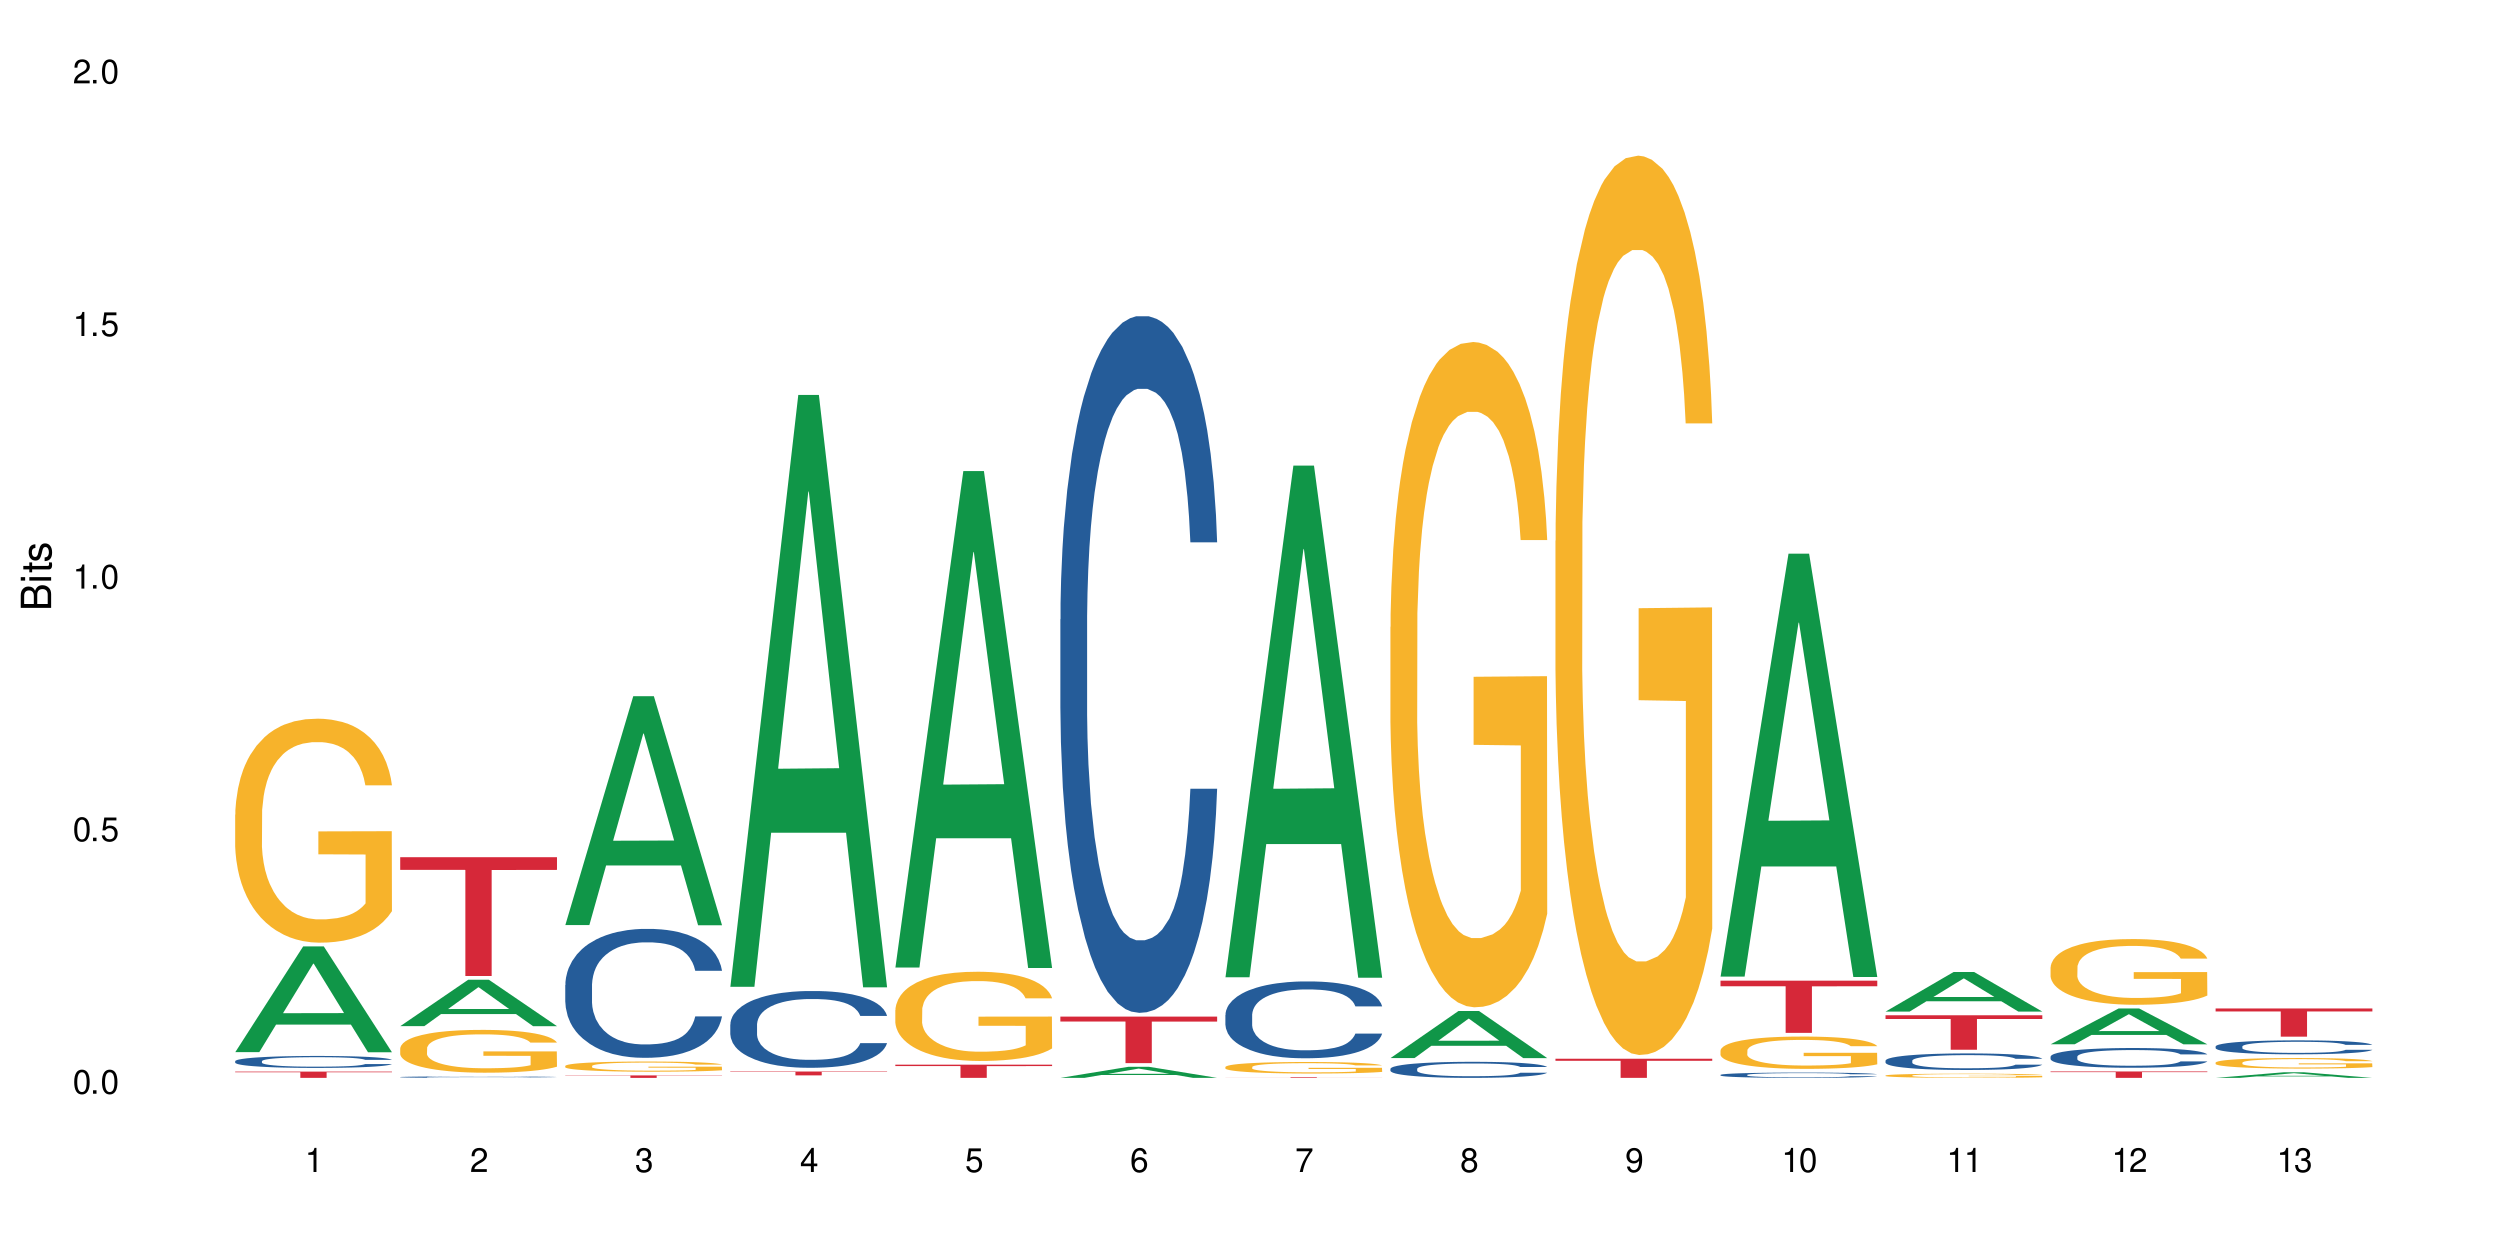 <?xml version="1.0" encoding="UTF-8"?>
<svg xmlns="http://www.w3.org/2000/svg" xmlns:xlink="http://www.w3.org/1999/xlink" width="720" height="360" viewBox="0 0 720 360">
<defs>
<g>
<g id="glyph-0-0">
</g>
<g id="glyph-0-1">
<path d="M 2.641 -6.938 C 2 -6.938 1.422 -6.656 1.078 -6.172 C 0.641 -5.562 0.406 -4.641 0.406 -3.359 C 0.406 -1.016 1.188 0.219 2.641 0.219 C 4.078 0.219 4.859 -1.016 4.859 -3.297 C 4.859 -4.641 4.656 -5.547 4.203 -6.172 C 3.844 -6.656 3.281 -6.938 2.641 -6.938 Z M 2.641 -6.188 C 3.547 -6.188 4 -5.25 4 -3.375 C 4 -1.406 3.562 -0.484 2.625 -0.484 C 1.734 -0.484 1.281 -1.438 1.281 -3.344 C 1.281 -5.25 1.734 -6.188 2.641 -6.188 Z M 2.641 -6.188 "/>
</g>
<g id="glyph-0-2">
<path d="M 1.828 -1 L 0.828 -1 L 0.828 0 L 1.828 0 Z M 1.828 -1 "/>
</g>
<g id="glyph-0-3">
<path d="M 4.562 -6.797 L 1.062 -6.797 L 0.547 -3.094 L 1.328 -3.094 C 1.719 -3.562 2.047 -3.734 2.578 -3.734 C 3.484 -3.734 4.062 -3.109 4.062 -2.094 C 4.062 -1.125 3.484 -0.531 2.578 -0.531 C 1.828 -0.531 1.375 -0.906 1.188 -1.672 L 0.328 -1.672 C 0.453 -1.109 0.547 -0.844 0.75 -0.594 C 1.125 -0.078 1.828 0.219 2.594 0.219 C 3.969 0.219 4.922 -0.781 4.922 -2.219 C 4.922 -3.562 4.031 -4.484 2.719 -4.484 C 2.25 -4.484 1.859 -4.359 1.469 -4.062 L 1.734 -5.969 L 4.562 -5.969 Z M 4.562 -6.797 "/>
</g>
<g id="glyph-0-4">
<path d="M 2.484 -4.938 L 2.484 0 L 3.328 0 L 3.328 -6.938 L 2.766 -6.938 C 2.469 -5.875 2.281 -5.734 0.984 -5.562 L 0.984 -4.938 Z M 2.484 -4.938 "/>
</g>
<g id="glyph-0-5">
<path d="M 4.859 -0.828 L 1.281 -0.828 C 1.359 -1.406 1.672 -1.781 2.5 -2.281 L 3.469 -2.828 C 4.406 -3.344 4.906 -4.062 4.906 -4.906 C 4.906 -5.484 4.672 -6.031 4.266 -6.406 C 3.859 -6.766 3.375 -6.938 2.719 -6.938 C 1.859 -6.938 1.219 -6.625 0.844 -6.031 C 0.609 -5.672 0.5 -5.234 0.484 -4.531 L 1.328 -4.531 C 1.359 -5.016 1.406 -5.281 1.531 -5.516 C 1.75 -5.938 2.188 -6.203 2.703 -6.203 C 3.469 -6.203 4.031 -5.641 4.031 -4.891 C 4.031 -4.344 3.719 -3.859 3.125 -3.516 L 2.234 -3 C 0.812 -2.172 0.406 -1.531 0.328 -0.016 L 4.859 -0.016 Z M 4.859 -0.828 "/>
</g>
<g id="glyph-0-6">
<path d="M 2.125 -3.188 L 2.578 -3.188 C 3.5 -3.188 3.984 -2.766 3.984 -1.922 C 3.984 -1.062 3.469 -0.531 2.594 -0.531 C 1.656 -0.531 1.203 -1 1.156 -2.016 L 0.312 -2.016 C 0.344 -1.453 0.438 -1.094 0.609 -0.781 C 0.953 -0.109 1.625 0.219 2.547 0.219 C 3.953 0.219 4.859 -0.625 4.859 -1.938 C 4.859 -2.828 4.516 -3.297 3.703 -3.594 C 4.344 -3.844 4.656 -4.328 4.656 -5.031 C 4.656 -6.219 3.875 -6.938 2.578 -6.938 C 1.203 -6.938 0.484 -6.172 0.453 -4.703 L 1.297 -4.703 C 1.312 -5.125 1.344 -5.359 1.453 -5.578 C 1.641 -5.969 2.062 -6.203 2.594 -6.203 C 3.344 -6.203 3.797 -5.75 3.797 -5 C 3.797 -4.516 3.609 -4.219 3.25 -4.047 C 3.016 -3.953 2.703 -3.922 2.125 -3.906 Z M 2.125 -3.188 "/>
</g>
<g id="glyph-0-7">
<path d="M 3.141 -1.672 L 3.141 0 L 3.984 0 L 3.984 -1.672 L 4.984 -1.672 L 4.984 -2.438 L 3.984 -2.438 L 3.984 -6.938 L 3.359 -6.938 L 0.266 -2.578 L 0.266 -1.672 Z M 3.141 -2.438 L 1 -2.438 L 3.141 -5.5 Z M 3.141 -2.438 "/>
</g>
<g id="glyph-0-8">
<path d="M 4.781 -5.125 C 4.609 -6.266 3.891 -6.938 2.844 -6.938 C 2.094 -6.938 1.422 -6.578 1.031 -5.953 C 0.594 -5.266 0.406 -4.422 0.406 -3.172 C 0.406 -2 0.578 -1.25 0.984 -0.641 C 1.359 -0.078 1.953 0.219 2.703 0.219 C 3.984 0.219 4.922 -0.75 4.922 -2.094 C 4.922 -3.375 4.062 -4.281 2.844 -4.281 C 2.172 -4.281 1.641 -4.031 1.281 -3.516 C 1.281 -5.234 1.828 -6.188 2.797 -6.188 C 3.391 -6.188 3.797 -5.797 3.938 -5.125 Z M 2.734 -3.531 C 3.547 -3.531 4.062 -2.953 4.062 -2.031 C 4.062 -1.156 3.484 -0.531 2.703 -0.531 C 1.922 -0.531 1.328 -1.188 1.328 -2.078 C 1.328 -2.938 1.906 -3.531 2.734 -3.531 Z M 2.734 -3.531 "/>
</g>
<g id="glyph-0-9">
<path d="M 4.984 -6.797 L 0.438 -6.797 L 0.438 -5.969 L 4.109 -5.969 C 2.5 -3.656 1.828 -2.234 1.328 0 L 2.219 0 C 2.594 -2.172 3.453 -4.047 4.984 -6.094 Z M 4.984 -6.797 "/>
</g>
<g id="glyph-0-10">
<path d="M 3.75 -3.656 C 4.469 -4.094 4.688 -4.438 4.688 -5.078 C 4.688 -6.172 3.844 -6.938 2.641 -6.938 C 1.438 -6.938 0.594 -6.172 0.594 -5.094 C 0.594 -4.438 0.812 -4.094 1.516 -3.656 C 0.734 -3.266 0.359 -2.703 0.359 -1.922 C 0.359 -0.656 1.281 0.219 2.641 0.219 C 3.984 0.219 4.922 -0.656 4.922 -1.922 C 4.922 -2.703 4.531 -3.266 3.75 -3.656 Z M 2.641 -6.188 C 3.359 -6.188 3.812 -5.75 3.812 -5.062 C 3.812 -4.406 3.344 -3.984 2.641 -3.984 C 1.922 -3.984 1.453 -4.406 1.453 -5.078 C 1.453 -5.75 1.922 -6.188 2.641 -6.188 Z M 2.641 -3.266 C 3.484 -3.266 4.062 -2.719 4.062 -1.906 C 4.062 -1.078 3.484 -0.531 2.625 -0.531 C 1.797 -0.531 1.219 -1.094 1.219 -1.906 C 1.219 -2.719 1.781 -3.266 2.641 -3.266 Z M 2.641 -3.266 "/>
</g>
<g id="glyph-0-11">
<path d="M 0.516 -1.578 C 0.672 -0.453 1.406 0.219 2.438 0.219 C 3.188 0.219 3.859 -0.141 4.266 -0.766 C 4.688 -1.453 4.891 -2.297 4.891 -3.547 C 4.891 -4.719 4.703 -5.453 4.312 -6.078 C 3.938 -6.641 3.344 -6.938 2.594 -6.938 C 1.297 -6.938 0.359 -5.969 0.359 -4.625 C 0.359 -3.344 1.234 -2.453 2.453 -2.453 C 3.094 -2.453 3.578 -2.672 4.016 -3.203 C 4 -1.484 3.469 -0.531 2.5 -0.531 C 1.906 -0.531 1.484 -0.906 1.359 -1.578 Z M 2.578 -6.203 C 3.375 -6.203 3.969 -5.531 3.969 -4.641 C 3.969 -3.797 3.391 -3.188 2.547 -3.188 C 1.734 -3.188 1.234 -3.766 1.234 -4.688 C 1.234 -5.562 1.797 -6.203 2.578 -6.203 Z M 2.578 -6.203 "/>
</g>
<g id="glyph-1-0">
</g>
<g id="glyph-1-1">
<path d="M 0 -0.953 L 0 -4.891 C 0 -5.719 -0.234 -6.344 -0.734 -6.797 C -1.188 -7.234 -1.812 -7.469 -2.5 -7.469 C -3.547 -7.469 -4.188 -7 -4.625 -5.875 C -4.984 -6.688 -5.625 -7.094 -6.531 -7.094 C -7.172 -7.094 -7.734 -6.859 -8.141 -6.391 C -8.562 -5.922 -8.75 -5.344 -8.75 -4.5 L -8.75 -0.953 Z M -4.984 -2.062 L -7.766 -2.062 L -7.766 -4.219 C -7.766 -4.844 -7.688 -5.203 -7.453 -5.5 C -7.219 -5.812 -6.859 -5.969 -6.375 -5.969 C -5.891 -5.969 -5.531 -5.812 -5.297 -5.5 C -5.062 -5.203 -4.984 -4.844 -4.984 -4.219 Z M -0.984 -2.062 L -4 -2.062 L -4 -4.781 C -4 -5.766 -3.438 -6.359 -2.484 -6.359 C -1.547 -6.359 -0.984 -5.766 -0.984 -4.781 Z M -0.984 -2.062 "/>
</g>
<g id="glyph-1-2">
<path d="M -6.281 -1.797 L -6.281 -0.797 L 0 -0.797 L 0 -1.797 Z M -8.75 -1.797 L -8.75 -0.797 L -7.484 -0.797 L -7.484 -1.797 Z M -8.75 -1.797 "/>
</g>
<g id="glyph-1-3">
<path d="M -6.281 -3.047 L -6.281 -2.016 L -8.016 -2.016 L -8.016 -1.016 L -6.281 -1.016 L -6.281 -0.172 L -5.469 -0.172 L -5.469 -1.016 L -0.719 -1.016 C -0.078 -1.016 0.281 -1.453 0.281 -2.234 C 0.281 -2.5 0.25 -2.719 0.188 -3.047 L -0.641 -3.047 C -0.609 -2.906 -0.594 -2.766 -0.594 -2.562 C -0.594 -2.141 -0.719 -2.016 -1.156 -2.016 L -5.469 -2.016 L -5.469 -3.047 Z M -6.281 -3.047 "/>
</g>
<g id="glyph-1-4">
<path d="M -4.531 -5.25 C -5.766 -5.25 -6.469 -4.422 -6.469 -2.969 C -6.469 -1.516 -5.719 -0.562 -4.547 -0.562 C -3.562 -0.562 -3.094 -1.062 -2.734 -2.562 L -2.516 -3.484 C -2.344 -4.188 -2.094 -4.469 -1.641 -4.469 C -1.047 -4.469 -0.641 -3.875 -0.641 -3 C -0.641 -2.453 -0.797 -2 -1.062 -1.75 C -1.25 -1.594 -1.422 -1.531 -1.875 -1.469 L -1.875 -0.406 C -0.422 -0.453 0.281 -1.266 0.281 -2.922 C 0.281 -4.5 -0.5 -5.516 -1.719 -5.516 C -2.656 -5.516 -3.172 -4.984 -3.469 -3.734 L -3.703 -2.766 C -3.891 -1.953 -4.156 -1.609 -4.594 -1.609 C -5.188 -1.609 -5.547 -2.125 -5.547 -2.938 C -5.547 -3.75 -5.203 -4.172 -4.531 -4.203 Z M -4.531 -5.25 "/>
</g>
</g>
</defs>
<rect x="-72" y="-36" width="864" height="432" fill="rgb(100%, 100%, 100%)" fill-opacity="1"/>
<path fill-rule="nonzero" fill="rgb(6.275%, 58.824%, 28.235%)" fill-opacity="1" d="M 67.73 303.023 L 67.777 302.996 L 87.316 272.559 L 93.25 272.559 L 112.883 303.051 L 105.984 303.051 L 101.066 295.094 L 79.5 295.094 L 74.676 303.023 L 67.73 303.023 L 81.574 291.801 L 99.086 291.77 L 90.355 277.539 L 90.258 277.512 L 90.164 277.598 L 81.527 291.77 L 81.574 291.801 Z M 67.73 303.023 "/>
<path fill-rule="nonzero" fill="rgb(14.51%, 36.078%, 60%)" fill-opacity="1" d="M 67.73 305.617 L 67.785 305.613 L 67.785 305.539 L 67.953 305.418 L 68.336 305.266 L 68.723 305.164 L 69.715 304.977 L 71.09 304.797 L 72.523 304.66 L 73.566 304.578 L 74.504 304.516 L 76.652 304.398 L 78.027 304.34 L 79.516 304.285 L 81.332 304.23 L 82.652 304.199 L 85.629 304.148 L 87.828 304.129 L 89.535 304.117 L 93.227 304.117 L 95.43 304.133 L 97.027 304.148 L 98.789 304.172 L 100.273 304.199 L 102.863 304.27 L 105.176 304.359 L 106.223 304.406 L 107.875 304.504 L 109.141 304.602 L 110.02 304.684 L 111.012 304.797 L 111.895 304.941 L 112.555 305.102 L 112.883 305.234 L 105.176 305.234 L 104.789 305.109 L 104.348 305.012 L 103.523 304.883 L 102.699 304.793 L 101.543 304.699 L 100.496 304.641 L 99.062 304.582 L 97.797 304.543 L 96.477 304.516 L 95.207 304.496 L 92.785 304.477 L 89.977 304.477 L 88.93 304.484 L 86.785 304.508 L 85.629 304.531 L 83.977 304.574 L 82.82 304.617 L 81.441 304.68 L 80.508 304.73 L 79.352 304.812 L 78.523 304.887 L 77.586 304.988 L 77.035 305.07 L 76.543 305.156 L 76.102 305.262 L 75.77 305.371 L 75.551 305.488 L 75.441 305.602 L 75.441 306.09 L 75.551 306.203 L 75.824 306.332 L 76.543 306.523 L 77.586 306.691 L 78.801 306.824 L 79.957 306.918 L 80.617 306.961 L 81.496 307.012 L 82.875 307.074 L 84.855 307.141 L 86.012 307.164 L 87.773 307.188 L 89.594 307.203 L 92.016 307.203 L 94.164 307.188 L 95.594 307.172 L 97.082 307.148 L 99.117 307.094 L 100.383 307.043 L 101.484 306.984 L 102.312 306.926 L 102.863 306.875 L 103.688 306.777 L 104.348 306.672 L 104.844 306.559 L 105.176 306.453 L 112.883 306.453 L 112.555 306.578 L 112.059 306.703 L 111.562 306.793 L 110.793 306.902 L 109.91 307 L 108.645 307.109 L 107.598 307.184 L 106.223 307.262 L 104.957 307.32 L 103.578 307.375 L 101.543 307.438 L 100.219 307.469 L 98.789 307.496 L 97.082 307.523 L 94.934 307.543 L 92.621 307.559 L 90.473 307.559 L 88.16 307.555 L 86.453 307.543 L 84.195 307.512 L 81.387 307.457 L 79.352 307.398 L 77.754 307.336 L 76.375 307.273 L 74.836 307.188 L 72.852 307.051 L 71.641 306.945 L 70.816 306.855 L 69.879 306.734 L 69.219 306.621 L 68.445 306.445 L 67.895 306.223 L 67.73 306.051 Z M 67.73 305.617 "/>
<path fill-rule="nonzero" fill="rgb(96.863%, 70.196%, 16.863%)" fill-opacity="1" d="M 67.73 234.609 L 67.785 234.551 L 67.785 233.371 L 68.008 230.723 L 68.559 227.066 L 69.273 224.062 L 70.043 221.707 L 70.539 220.469 L 71.367 218.703 L 72.082 217.406 L 73.898 214.754 L 76.211 212.281 L 77.477 211.219 L 78.91 210.219 L 80.945 209.098 L 81.883 208.688 L 84.746 207.742 L 87.996 207.152 L 91.574 206.977 L 93.227 207.035 L 95.484 207.273 L 98.566 207.922 L 100.328 208.508 L 101.707 209.098 L 103.137 209.863 L 104.898 211.043 L 106.551 212.457 L 107.875 213.871 L 109.195 215.637 L 110.297 217.523 L 111.234 219.586 L 112.059 222.059 L 112.555 224.121 L 112.883 226.184 L 105.23 226.184 L 104.789 224.121 L 104.293 222.531 L 103.469 220.586 L 102.641 219.172 L 101.816 218.055 L 100.273 216.523 L 98.953 215.578 L 97.301 214.754 L 95.703 214.223 L 93.887 213.871 L 92.785 213.754 L 89.867 213.754 L 87.223 214.164 L 85.684 214.637 L 84.582 215.109 L 83.039 215.992 L 82.102 216.699 L 81.551 217.172 L 79.902 218.996 L 78.801 220.645 L 78.195 221.766 L 77.422 223.531 L 76.871 225.125 L 76.266 227.48 L 75.938 229.246 L 75.496 233.254 L 75.441 243.859 L 75.605 246.098 L 75.938 248.516 L 76.375 250.633 L 77.035 252.875 L 77.699 254.582 L 78.855 256.879 L 79.844 258.41 L 80.617 259.414 L 82.102 261.004 L 82.707 261.535 L 84.141 262.594 L 85.629 263.418 L 87.445 264.125 L 88.82 264.48 L 91.023 264.773 L 93.832 264.773 L 97.137 264.422 L 99.227 263.949 L 100.66 263.48 L 101.598 263.066 L 102.754 262.418 L 103.578 261.828 L 104.348 261.18 L 105.285 260.18 L 105.285 246.098 L 91.684 246.039 L 91.684 239.441 L 112.828 239.383 L 112.883 262.418 L 111.727 264.008 L 110.297 265.539 L 108.918 266.719 L 107.488 267.719 L 105.449 268.84 L 103.797 269.547 L 101.266 270.371 L 98.953 270.902 L 96.531 271.254 L 94.383 271.434 L 91.852 271.492 L 89.594 271.375 L 87.168 271.02 L 85.242 270.547 L 83.48 269.961 L 81.719 269.195 L 79.516 267.957 L 78.082 266.953 L 76.598 265.719 L 75.109 264.246 L 73.789 262.652 L 72.906 261.418 L 72.027 260.004 L 71.09 258.234 L 70.207 256.23 L 69.547 254.406 L 68.941 252.344 L 68.5 250.398 L 68.062 247.746 L 67.84 245.625 L 67.73 243.801 Z M 67.73 234.609 "/>
<path fill-rule="nonzero" fill="rgb(83.922%, 15.686%, 22.353%)" fill-opacity="1" d="M 67.73 308.629 L 112.883 308.629 L 112.883 308.82 L 94.066 308.82 L 94.066 310.43 L 86.496 310.43 L 86.496 308.824 L 86.387 308.82 L 67.73 308.82 Z M 67.73 308.629 "/>
<path fill-rule="nonzero" fill="rgb(6.275%, 58.824%, 28.235%)" fill-opacity="1" d="M 115.262 295.527 L 115.309 295.512 L 134.848 282.16 L 140.781 282.16 L 160.414 295.539 L 153.516 295.539 L 148.598 292.047 L 127.031 292.047 L 122.207 295.527 L 115.262 295.527 L 129.105 290.602 L 146.617 290.59 L 137.887 284.348 L 137.789 284.332 L 137.691 284.371 L 129.059 290.59 L 129.105 290.602 Z M 115.262 295.527 "/>
<path fill-rule="nonzero" fill="rgb(14.51%, 36.078%, 60%)" fill-opacity="1" d="M 115.262 310.191 L 115.316 310.191 L 115.316 310.18 L 115.48 310.168 L 115.867 310.148 L 116.254 310.137 L 117.242 310.113 L 118.621 310.09 L 120.051 310.074 L 121.098 310.062 L 122.035 310.055 L 124.184 310.043 L 125.559 310.035 L 127.047 310.027 L 128.863 310.02 L 130.184 310.016 L 133.156 310.012 L 135.359 310.008 L 142.961 310.008 L 144.555 310.012 L 146.316 310.016 L 147.805 310.016 L 150.395 310.027 L 152.707 310.035 L 153.75 310.043 L 155.402 310.055 L 156.672 310.066 L 157.551 310.078 L 158.543 310.09 L 159.422 310.109 L 160.086 310.129 L 160.414 310.145 L 152.707 310.145 L 152.32 310.129 L 151.879 310.117 L 151.055 310.102 L 150.227 310.09 L 149.07 310.078 L 148.023 310.07 L 146.594 310.062 L 145.328 310.059 L 144.004 310.055 L 142.738 310.055 L 140.316 310.051 L 136.461 310.051 L 134.312 310.055 L 133.156 310.059 L 131.504 310.062 L 130.348 310.066 L 128.973 310.074 L 128.035 310.082 L 126.879 310.094 L 126.055 310.102 L 125.117 310.113 L 124.566 310.125 L 124.07 310.133 L 123.633 310.148 L 123.301 310.16 L 123.082 310.176 L 122.969 310.188 L 122.969 310.25 L 123.082 310.262 L 123.355 310.277 L 124.07 310.301 L 125.117 310.324 L 126.328 310.34 L 127.484 310.352 L 128.145 310.355 L 129.027 310.363 L 130.402 310.371 L 132.387 310.379 L 133.543 310.383 L 135.305 310.383 L 137.121 310.387 L 139.547 310.387 L 141.691 310.383 L 143.125 310.383 L 144.609 310.379 L 146.648 310.371 L 147.914 310.367 L 149.016 310.359 L 149.844 310.352 L 150.395 310.344 L 151.219 310.332 L 151.879 310.32 L 152.375 310.309 L 152.707 310.293 L 160.414 310.293 L 160.086 310.309 L 159.59 310.324 L 159.094 310.336 L 158.324 310.348 L 157.441 310.359 L 156.176 310.375 L 155.129 310.383 L 153.75 310.395 L 152.484 310.398 L 151.109 310.406 L 149.07 310.414 L 147.75 310.418 L 146.316 310.422 L 144.609 310.426 L 142.465 310.426 L 140.152 310.43 L 135.691 310.43 L 133.984 310.426 L 131.727 310.426 L 128.918 310.418 L 126.879 310.41 L 125.281 310.402 L 123.906 310.395 L 122.363 310.383 L 120.383 310.367 L 119.172 310.355 L 118.344 310.344 L 117.41 310.328 L 116.746 310.316 L 115.977 310.293 L 115.426 310.266 L 115.262 310.246 Z M 115.262 310.191 "/>
<path fill-rule="nonzero" fill="rgb(96.863%, 70.196%, 16.863%)" fill-opacity="1" d="M 115.262 301.887 L 115.316 301.879 L 115.316 301.652 L 115.535 301.145 L 116.086 300.445 L 116.805 299.871 L 117.574 299.422 L 118.07 299.184 L 118.895 298.848 L 119.609 298.598 L 121.43 298.094 L 123.742 297.617 L 125.008 297.414 L 126.438 297.223 L 128.477 297.012 L 129.414 296.93 L 132.277 296.75 L 135.523 296.637 L 139.105 296.605 L 140.758 296.617 L 143.016 296.66 L 146.098 296.785 L 147.859 296.898 L 149.238 297.012 L 150.668 297.156 L 152.43 297.383 L 154.082 297.652 L 155.402 297.922 L 156.727 298.262 L 157.828 298.621 L 158.762 299.016 L 159.59 299.488 L 160.086 299.883 L 160.414 300.277 L 152.762 300.277 L 152.32 299.883 L 151.824 299.578 L 151 299.207 L 150.172 298.938 L 149.348 298.723 L 147.805 298.43 L 146.484 298.25 L 144.832 298.094 L 143.234 297.992 L 141.418 297.922 L 140.316 297.898 L 137.398 297.898 L 134.754 297.98 L 133.211 298.07 L 132.109 298.16 L 130.57 298.328 L 129.633 298.465 L 129.082 298.555 L 127.43 298.902 L 126.328 299.219 L 125.723 299.434 L 124.953 299.77 L 124.402 300.074 L 123.797 300.523 L 123.465 300.863 L 123.023 301.629 L 122.969 303.656 L 123.137 304.086 L 123.465 304.547 L 123.906 304.953 L 124.566 305.379 L 125.227 305.707 L 126.383 306.148 L 127.375 306.441 L 128.145 306.633 L 129.633 306.934 L 130.238 307.035 L 131.672 307.238 L 133.156 307.398 L 134.973 307.531 L 136.352 307.602 L 138.555 307.656 L 141.363 307.656 L 144.668 307.59 L 146.758 307.5 L 148.191 307.41 L 149.125 307.328 L 150.281 307.207 L 151.109 307.094 L 151.879 306.969 L 152.816 306.777 L 152.816 304.086 L 139.215 304.074 L 139.215 302.812 L 160.359 302.801 L 160.414 307.207 L 159.258 307.512 L 157.828 307.801 L 156.449 308.027 L 155.02 308.219 L 152.98 308.434 L 151.328 308.57 L 148.797 308.727 L 146.484 308.828 L 144.059 308.895 L 141.914 308.93 L 139.379 308.941 L 137.121 308.918 L 134.699 308.852 L 132.773 308.762 L 131.012 308.648 L 129.246 308.5 L 127.047 308.266 L 125.613 308.074 L 124.125 307.836 L 122.641 307.555 L 121.316 307.25 L 120.438 307.016 L 119.555 306.742 L 118.621 306.406 L 117.738 306.023 L 117.078 305.672 L 116.473 305.277 L 116.031 304.906 L 115.59 304.402 L 115.371 303.996 L 115.262 303.645 Z M 115.262 301.887 "/>
<path fill-rule="nonzero" fill="rgb(83.922%, 15.686%, 22.353%)" fill-opacity="1" d="M 115.262 246.867 L 160.414 246.867 L 160.414 250.531 L 141.598 250.562 L 141.598 281.094 L 134.023 281.094 L 134.023 250.594 L 133.914 250.531 L 115.262 250.531 Z M 115.262 246.867 "/>
<path fill-rule="nonzero" fill="rgb(6.275%, 58.824%, 28.235%)" fill-opacity="1" d="M 162.793 266.41 L 162.84 266.352 L 182.379 200.496 L 188.312 200.496 L 207.945 266.473 L 201.047 266.473 L 196.125 249.25 L 174.562 249.25 L 169.738 266.41 L 162.793 266.41 L 176.637 242.129 L 194.148 242.066 L 185.418 211.277 L 185.32 211.215 L 185.223 211.398 L 176.59 242.066 L 176.637 242.129 Z M 162.793 266.41 "/>
<path fill-rule="nonzero" fill="rgb(14.51%, 36.078%, 60%)" fill-opacity="1" d="M 162.793 283.691 L 162.848 283.656 L 162.848 282.844 L 163.012 281.551 L 163.398 279.926 L 163.781 278.805 L 164.773 276.801 L 166.148 274.867 L 167.582 273.375 L 168.629 272.492 L 169.562 271.816 L 171.711 270.559 L 173.09 269.914 L 174.574 269.34 L 176.391 268.762 L 177.715 268.422 L 180.688 267.879 L 182.891 267.641 L 184.598 267.539 L 188.285 267.539 L 190.488 267.676 L 192.086 267.844 L 193.848 268.117 L 195.336 268.422 L 197.922 269.168 L 200.234 270.117 L 201.281 270.66 L 202.934 271.715 L 204.199 272.73 L 205.082 273.613 L 206.074 274.867 L 206.953 276.395 L 207.613 278.125 L 207.945 279.586 L 200.234 279.586 L 199.852 278.227 L 199.41 277.176 L 198.582 275.785 L 197.758 274.801 L 196.602 273.816 L 195.555 273.172 L 194.125 272.527 L 192.855 272.121 L 191.535 271.816 L 190.27 271.613 L 187.848 271.406 L 185.039 271.406 L 183.992 271.477 L 181.844 271.746 L 180.688 271.984 L 179.035 272.461 L 177.879 272.902 L 176.504 273.578 L 175.566 274.156 L 174.41 275.039 L 173.586 275.82 L 172.648 276.938 L 172.098 277.785 L 171.602 278.738 L 171.16 279.855 L 170.832 281.043 L 170.609 282.301 L 170.5 283.52 L 170.5 288.781 L 170.609 290 L 170.887 291.426 L 171.602 293.496 L 172.648 295.293 L 173.859 296.719 L 175.016 297.734 L 175.676 298.211 L 176.559 298.754 L 177.934 299.434 L 179.918 300.109 L 181.074 300.383 L 182.836 300.652 L 184.652 300.789 L 187.074 300.789 L 189.223 300.652 L 190.656 300.484 L 192.141 300.215 L 194.18 299.637 L 195.445 299.094 L 196.547 298.449 L 197.371 297.805 L 197.922 297.262 L 198.75 296.211 L 199.41 295.055 L 199.906 293.867 L 200.234 292.715 L 207.945 292.715 L 207.613 294.07 L 207.117 295.395 L 206.625 296.379 L 205.852 297.566 L 204.973 298.617 L 203.703 299.805 L 202.66 300.586 L 201.281 301.434 L 200.016 302.078 L 198.641 302.656 L 196.602 303.336 L 195.281 303.672 L 193.848 303.98 L 192.141 304.25 L 189.992 304.488 L 187.68 304.625 L 185.535 304.656 L 183.219 304.59 L 181.512 304.453 L 179.254 304.148 L 176.449 303.539 L 174.41 302.895 L 172.812 302.25 L 171.438 301.57 L 169.895 300.652 L 167.914 299.16 L 166.699 298.008 L 165.875 297.059 L 164.938 295.734 L 164.277 294.547 L 163.508 292.648 L 162.957 290.238 L 162.793 288.371 Z M 162.793 283.691 "/>
<path fill-rule="nonzero" fill="rgb(96.863%, 70.196%, 16.863%)" fill-opacity="1" d="M 162.793 306.98 L 162.848 306.977 L 162.848 306.922 L 163.066 306.801 L 163.617 306.637 L 164.332 306.5 L 165.105 306.395 L 165.602 306.336 L 166.426 306.258 L 167.141 306.199 L 168.957 306.078 L 171.27 305.965 L 172.539 305.918 L 173.969 305.871 L 176.008 305.82 L 176.941 305.801 L 179.805 305.758 L 183.055 305.73 L 186.633 305.723 L 188.285 305.727 L 190.543 305.738 L 193.629 305.766 L 195.391 305.793 L 196.766 305.82 L 198.199 305.855 L 199.961 305.91 L 201.613 305.973 L 202.934 306.039 L 204.254 306.117 L 205.355 306.203 L 206.293 306.297 L 207.117 306.41 L 207.613 306.504 L 207.945 306.598 L 200.289 306.598 L 199.852 306.504 L 199.355 306.43 L 198.527 306.344 L 197.703 306.277 L 196.875 306.227 L 195.336 306.156 L 194.012 306.113 L 192.363 306.078 L 190.766 306.055 L 188.949 306.039 L 187.848 306.031 L 184.926 306.031 L 182.285 306.051 L 180.742 306.07 L 179.641 306.094 L 178.098 306.133 L 177.164 306.164 L 176.613 306.188 L 174.961 306.27 L 173.859 306.344 L 173.254 306.395 L 172.484 306.477 L 171.934 306.547 L 171.328 306.656 L 170.996 306.734 L 170.555 306.918 L 170.5 307.398 L 170.664 307.5 L 170.996 307.609 L 171.438 307.707 L 172.098 307.809 L 172.758 307.887 L 173.914 307.988 L 174.906 308.059 L 175.676 308.105 L 177.164 308.176 L 177.77 308.203 L 179.199 308.25 L 180.688 308.289 L 182.504 308.32 L 183.883 308.336 L 186.082 308.348 L 188.891 308.348 L 192.195 308.332 L 194.289 308.312 L 195.719 308.289 L 196.656 308.27 L 197.812 308.242 L 198.641 308.215 L 199.41 308.184 L 200.348 308.141 L 200.348 307.5 L 186.746 307.496 L 186.746 307.199 L 207.891 307.195 L 207.945 308.242 L 206.789 308.312 L 205.355 308.383 L 203.98 308.438 L 202.547 308.484 L 200.512 308.535 L 198.859 308.566 L 196.324 308.602 L 194.012 308.625 L 191.59 308.645 L 189.441 308.652 L 186.91 308.652 L 184.652 308.648 L 182.23 308.633 L 180.301 308.609 L 178.539 308.586 L 176.777 308.551 L 174.574 308.492 L 173.145 308.449 L 171.656 308.391 L 170.172 308.324 L 168.848 308.254 L 167.969 308.195 L 167.086 308.133 L 166.148 308.051 L 165.27 307.961 L 164.609 307.879 L 164.004 307.785 L 163.562 307.695 L 163.121 307.574 L 162.902 307.48 L 162.793 307.395 Z M 162.793 306.98 "/>
<path fill-rule="nonzero" fill="rgb(83.922%, 15.686%, 22.353%)" fill-opacity="1" d="M 162.793 309.719 L 207.945 309.719 L 207.945 309.797 L 189.125 309.797 L 189.125 310.43 L 181.555 310.43 L 181.555 309.797 L 162.793 309.797 Z M 162.793 309.719 "/>
<path fill-rule="nonzero" fill="rgb(6.275%, 58.824%, 28.235%)" fill-opacity="1" d="M 210.32 284.191 L 210.371 284.031 L 229.906 113.75 L 235.84 113.75 L 255.477 284.352 L 248.578 284.352 L 243.656 239.82 L 222.094 239.82 L 217.27 284.191 L 210.32 284.191 L 224.168 221.398 L 241.68 221.238 L 232.945 141.625 L 232.852 141.465 L 232.754 141.945 L 224.117 221.238 L 224.168 221.398 Z M 210.32 284.191 "/>
<path fill-rule="nonzero" fill="rgb(14.51%, 36.078%, 60%)" fill-opacity="1" d="M 210.32 295.043 L 210.375 295.02 L 210.375 294.535 L 210.543 293.77 L 210.926 292.797 L 211.312 292.129 L 212.305 290.938 L 213.68 289.785 L 215.113 288.898 L 216.16 288.371 L 217.094 287.969 L 219.242 287.219 L 220.617 286.836 L 222.105 286.492 L 223.922 286.148 L 225.246 285.945 L 228.219 285.621 L 230.422 285.48 L 232.129 285.422 L 235.816 285.422 L 238.02 285.5 L 239.617 285.602 L 241.379 285.766 L 242.863 285.945 L 245.453 286.391 L 247.766 286.957 L 248.812 287.281 L 250.465 287.906 L 251.73 288.512 L 252.613 289.039 L 253.602 289.785 L 254.484 290.695 L 255.145 291.727 L 255.477 292.594 L 247.766 292.594 L 247.379 291.785 L 246.941 291.16 L 246.113 290.332 L 245.289 289.746 L 244.133 289.16 L 243.086 288.773 L 241.652 288.391 L 240.387 288.148 L 239.066 287.969 L 237.801 287.844 L 235.375 287.723 L 232.566 287.723 L 231.523 287.766 L 229.375 287.926 L 228.219 288.066 L 226.566 288.352 L 225.41 288.613 L 224.031 289.02 L 223.098 289.363 L 221.941 289.887 L 221.113 290.352 L 220.18 291.02 L 219.629 291.523 L 219.133 292.09 L 218.691 292.758 L 218.359 293.465 L 218.141 294.211 L 218.031 294.941 L 218.031 298.074 L 218.141 298.801 L 218.418 299.648 L 219.133 300.883 L 220.18 301.953 L 221.391 302.801 L 222.547 303.41 L 223.207 303.691 L 224.086 304.016 L 225.465 304.418 L 227.445 304.824 L 228.602 304.984 L 230.367 305.148 L 232.184 305.227 L 234.605 305.227 L 236.754 305.148 L 238.184 305.047 L 239.672 304.883 L 241.707 304.539 L 242.977 304.219 L 244.078 303.832 L 244.902 303.449 L 245.453 303.125 L 246.277 302.5 L 246.941 301.812 L 247.438 301.105 L 247.766 300.418 L 255.477 300.418 L 255.145 301.227 L 254.648 302.016 L 254.152 302.602 L 253.383 303.309 L 252.5 303.934 L 251.234 304.641 L 250.188 305.105 L 248.812 305.613 L 247.547 305.996 L 246.168 306.34 L 244.133 306.742 L 242.809 306.945 L 241.379 307.129 L 239.672 307.289 L 237.523 307.43 L 235.211 307.512 L 233.062 307.531 L 230.75 307.492 L 229.043 307.41 L 226.785 307.23 L 223.977 306.867 L 221.941 306.48 L 220.344 306.098 L 218.965 305.691 L 217.426 305.148 L 215.441 304.258 L 214.23 303.57 L 213.406 303.004 L 212.469 302.215 L 211.809 301.508 L 211.039 300.379 L 210.488 298.941 L 210.32 297.832 Z M 210.32 295.043 "/>
<path fill-rule="nonzero" fill="rgb(83.922%, 15.686%, 22.353%)" fill-opacity="1" d="M 210.32 308.598 L 255.477 308.598 L 255.477 308.719 L 236.656 308.719 L 236.656 309.707 L 229.086 309.707 L 229.086 308.719 L 210.32 308.719 Z M 210.32 308.598 "/>
<path fill-rule="nonzero" fill="rgb(6.275%, 58.824%, 28.235%)" fill-opacity="1" d="M 257.852 278.656 L 257.898 278.523 L 277.438 135.66 L 283.371 135.66 L 303.004 278.793 L 296.105 278.793 L 291.188 241.43 L 269.621 241.43 L 264.797 278.656 L 257.852 278.656 L 271.695 225.973 L 289.207 225.84 L 280.477 159.043 L 280.379 158.91 L 280.285 159.312 L 271.648 225.84 L 271.695 225.973 Z M 257.852 278.656 "/>
<path fill-rule="nonzero" fill="rgb(96.863%, 70.196%, 16.863%)" fill-opacity="1" d="M 257.852 290.867 L 257.906 290.844 L 257.906 290.375 L 258.125 289.316 L 258.676 287.863 L 259.395 286.664 L 260.164 285.727 L 260.66 285.234 L 261.484 284.527 L 262.203 284.012 L 264.02 282.957 L 266.332 281.969 L 267.598 281.547 L 269.031 281.148 L 271.066 280.703 L 272.004 280.539 L 274.867 280.164 L 278.117 279.93 L 281.695 279.859 L 283.348 279.883 L 285.605 279.977 L 288.688 280.234 L 290.449 280.469 L 291.828 280.703 L 293.258 281.008 L 295.02 281.477 L 296.672 282.039 L 297.996 282.605 L 299.316 283.309 L 300.418 284.059 L 301.352 284.883 L 302.18 285.867 L 302.676 286.688 L 303.004 287.512 L 295.352 287.512 L 294.91 286.688 L 294.414 286.055 L 293.59 285.281 L 292.762 284.719 L 291.938 284.27 L 290.395 283.66 L 289.074 283.285 L 287.422 282.957 L 285.824 282.746 L 284.008 282.605 L 282.906 282.559 L 279.988 282.559 L 277.344 282.723 L 275.805 282.91 L 274.703 283.098 L 273.16 283.449 L 272.223 283.73 L 271.672 283.918 L 270.02 284.648 L 268.918 285.305 L 268.312 285.75 L 267.543 286.453 L 266.992 287.086 L 266.387 288.027 L 266.055 288.73 L 265.617 290.328 L 265.562 294.551 L 265.727 295.445 L 266.055 296.406 L 266.496 297.254 L 267.156 298.145 L 267.82 298.824 L 268.977 299.742 L 269.965 300.352 L 270.738 300.75 L 272.223 301.383 L 272.828 301.594 L 274.262 302.016 L 275.746 302.348 L 277.566 302.629 L 278.941 302.77 L 281.145 302.887 L 283.953 302.887 L 287.258 302.746 L 289.348 302.559 L 290.781 302.371 L 291.719 302.207 L 292.875 301.945 L 293.699 301.711 L 294.469 301.453 L 295.406 301.055 L 295.406 295.445 L 281.805 295.422 L 281.805 292.793 L 302.949 292.77 L 303.004 301.945 L 301.848 302.582 L 300.418 303.191 L 299.039 303.66 L 297.609 304.059 L 295.57 304.504 L 293.918 304.789 L 291.387 305.117 L 289.074 305.328 L 286.652 305.469 L 284.504 305.539 L 281.969 305.562 L 279.711 305.516 L 277.289 305.375 L 275.363 305.188 L 273.602 304.953 L 271.84 304.648 L 269.637 304.152 L 268.203 303.754 L 266.719 303.262 L 265.23 302.676 L 263.91 302.039 L 263.027 301.547 L 262.148 300.984 L 261.211 300.281 L 260.328 299.48 L 259.668 298.754 L 259.062 297.934 L 258.621 297.16 L 258.184 296.102 L 257.961 295.258 L 257.852 294.527 Z M 257.852 290.867 "/>
<path fill-rule="nonzero" fill="rgb(83.922%, 15.686%, 22.353%)" fill-opacity="1" d="M 257.852 306.629 L 303.004 306.629 L 303.004 307.035 L 284.188 307.039 L 284.188 310.43 L 276.617 310.43 L 276.617 307.043 L 276.504 307.035 L 257.852 307.035 Z M 257.852 306.629 "/>
<path fill-rule="nonzero" fill="rgb(6.275%, 58.824%, 28.235%)" fill-opacity="1" d="M 305.383 310.426 L 305.43 310.422 L 324.969 307.242 L 330.902 307.242 L 350.535 310.43 L 343.637 310.43 L 338.715 309.598 L 317.152 309.598 L 312.328 310.426 L 305.383 310.426 L 319.227 309.254 L 336.738 309.25 L 328.008 307.762 L 327.91 307.758 L 327.812 307.77 L 319.18 309.25 L 319.227 309.254 Z M 305.383 310.426 "/>
<path fill-rule="nonzero" fill="rgb(14.51%, 36.078%, 60%)" fill-opacity="1" d="M 305.383 178.379 L 305.438 178.195 L 305.438 173.797 L 305.602 166.828 L 305.988 158.023 L 306.371 151.973 L 307.363 141.152 L 308.742 130.703 L 310.172 122.633 L 311.219 117.863 L 312.156 114.199 L 314.301 107.414 L 315.68 103.93 L 317.164 100.812 L 318.984 97.695 L 320.305 95.859 L 323.277 92.926 L 325.48 91.641 L 327.188 91.094 L 330.879 91.094 L 333.078 91.824 L 334.676 92.742 L 336.438 94.211 L 337.926 95.859 L 340.512 99.895 L 342.828 105.027 L 343.871 107.961 L 345.523 113.648 L 346.789 119.148 L 347.672 123.918 L 348.664 130.703 L 349.543 138.953 L 350.203 148.305 L 350.535 156.191 L 342.828 156.191 L 342.441 148.855 L 342 143.172 L 341.176 135.652 L 340.348 130.336 L 339.191 125.016 L 338.145 121.531 L 336.715 118.047 L 335.449 115.848 L 334.125 114.199 L 332.859 113.098 L 330.438 111.996 L 327.629 111.996 L 326.582 112.363 L 324.434 113.832 L 323.277 115.113 L 321.625 117.684 L 320.469 120.066 L 319.094 123.734 L 318.156 126.852 L 317 131.617 L 316.176 135.836 L 315.238 141.887 L 314.688 146.473 L 314.191 151.605 L 313.75 157.66 L 313.422 164.078 L 313.199 170.863 L 313.09 177.465 L 313.09 205.887 L 313.199 212.488 L 313.477 220.191 L 314.191 231.375 L 315.238 241.094 L 316.449 248.797 L 317.605 254.297 L 318.266 256.867 L 319.148 259.801 L 320.523 263.469 L 322.508 267.137 L 323.664 268.602 L 325.426 270.07 L 327.242 270.805 L 329.664 270.805 L 331.812 270.07 L 333.246 269.152 L 334.73 267.684 L 336.77 264.566 L 338.035 261.633 L 339.137 258.148 L 339.961 254.664 L 340.512 251.73 L 341.34 246.047 L 342 239.812 L 342.496 233.395 L 342.828 227.16 L 350.535 227.16 L 350.203 234.492 L 349.711 241.645 L 349.215 246.965 L 348.441 253.383 L 347.562 259.066 L 346.297 265.484 L 345.25 269.703 L 343.871 274.285 L 342.605 277.77 L 341.23 280.891 L 339.191 284.555 L 337.871 286.391 L 336.438 288.039 L 334.73 289.508 L 332.586 290.793 L 330.27 291.523 L 328.125 291.707 L 325.812 291.34 L 324.105 290.609 L 321.848 288.957 L 319.039 285.656 L 317 282.172 L 315.402 278.688 L 314.027 275.02 L 312.484 270.07 L 310.504 262 L 309.293 255.766 L 308.465 250.633 L 307.531 243.48 L 306.867 237.062 L 306.098 226.793 L 305.547 213.773 L 305.383 203.688 Z M 305.383 178.379 "/>
<path fill-rule="nonzero" fill="rgb(83.922%, 15.686%, 22.353%)" fill-opacity="1" d="M 305.383 292.773 L 350.535 292.773 L 350.535 294.211 L 331.719 294.223 L 331.719 306.176 L 324.145 306.176 L 324.145 294.234 L 324.035 294.211 L 305.383 294.211 Z M 305.383 292.773 "/>
<path fill-rule="nonzero" fill="rgb(6.275%, 58.824%, 28.235%)" fill-opacity="1" d="M 352.91 281.453 L 352.961 281.316 L 372.496 134.09 L 378.43 134.09 L 398.066 281.594 L 391.168 281.594 L 386.246 243.09 L 364.684 243.09 L 359.859 281.453 L 352.91 281.453 L 366.758 227.164 L 384.27 227.023 L 375.535 158.188 L 375.441 158.051 L 375.344 158.465 L 366.707 227.023 L 366.758 227.164 Z M 352.91 281.453 "/>
<path fill-rule="nonzero" fill="rgb(14.51%, 36.078%, 60%)" fill-opacity="1" d="M 352.91 292.289 L 352.969 292.266 L 352.969 291.781 L 353.133 291.012 L 353.52 290.043 L 353.902 289.375 L 354.895 288.184 L 356.27 287.027 L 357.703 286.141 L 358.75 285.613 L 359.684 285.207 L 361.832 284.461 L 363.211 284.074 L 364.695 283.73 L 366.512 283.387 L 367.836 283.188 L 370.809 282.863 L 373.012 282.719 L 374.719 282.66 L 378.406 282.66 L 380.609 282.742 L 382.207 282.844 L 383.969 283.004 L 385.457 283.188 L 388.043 283.629 L 390.355 284.195 L 391.402 284.52 L 393.055 285.148 L 394.32 285.754 L 395.203 286.281 L 396.195 287.027 L 397.074 287.938 L 397.734 288.969 L 398.066 289.84 L 390.355 289.84 L 389.973 289.031 L 389.531 288.402 L 388.703 287.574 L 387.879 286.988 L 386.723 286.402 L 385.676 286.016 L 384.246 285.633 L 382.977 285.391 L 381.656 285.207 L 380.391 285.086 L 377.965 284.965 L 375.16 284.965 L 374.113 285.008 L 371.965 285.168 L 370.809 285.309 L 369.156 285.594 L 368 285.855 L 366.625 286.262 L 365.688 286.605 L 364.531 287.129 L 363.703 287.594 L 362.77 288.262 L 362.219 288.77 L 361.723 289.336 L 361.281 290.004 L 360.953 290.711 L 360.73 291.457 L 360.621 292.188 L 360.621 295.32 L 360.73 296.051 L 361.008 296.898 L 361.723 298.133 L 362.77 299.207 L 363.98 300.055 L 365.137 300.66 L 365.797 300.945 L 366.68 301.27 L 368.055 301.672 L 370.039 302.078 L 371.195 302.238 L 372.957 302.402 L 374.773 302.48 L 377.195 302.48 L 379.344 302.402 L 380.773 302.301 L 382.262 302.137 L 384.301 301.793 L 385.566 301.469 L 386.668 301.086 L 387.492 300.703 L 388.043 300.379 L 388.871 299.75 L 389.531 299.062 L 390.027 298.355 L 390.355 297.668 L 398.066 297.668 L 397.734 298.477 L 397.238 299.266 L 396.742 299.852 L 395.973 300.559 L 395.094 301.188 L 393.824 301.895 L 392.781 302.359 L 391.402 302.867 L 390.137 303.25 L 388.758 303.594 L 386.723 304 L 385.402 304.199 L 383.969 304.383 L 382.262 304.547 L 380.113 304.688 L 377.801 304.766 L 375.652 304.789 L 373.34 304.746 L 371.633 304.668 L 369.375 304.484 L 366.566 304.121 L 364.531 303.734 L 362.934 303.352 L 361.559 302.945 L 360.016 302.402 L 358.031 301.512 L 356.82 300.824 L 355.996 300.258 L 355.059 299.469 L 354.398 298.762 L 353.629 297.629 L 353.078 296.191 L 352.91 295.078 Z M 352.91 292.289 "/>
<path fill-rule="nonzero" fill="rgb(96.863%, 70.196%, 16.863%)" fill-opacity="1" d="M 352.91 307.277 L 352.969 307.273 L 352.969 307.215 L 353.188 307.078 L 353.738 306.891 L 354.453 306.734 L 355.227 306.613 L 355.719 306.551 L 356.547 306.457 L 357.262 306.391 L 359.078 306.254 L 361.391 306.129 L 362.66 306.074 L 364.09 306.02 L 366.129 305.965 L 367.062 305.941 L 369.926 305.895 L 373.176 305.863 L 376.754 305.855 L 378.406 305.859 L 380.664 305.871 L 383.75 305.902 L 385.512 305.934 L 386.887 305.965 L 388.32 306.004 L 390.082 306.062 L 391.734 306.137 L 393.055 306.211 L 394.375 306.301 L 395.477 306.398 L 396.414 306.504 L 397.238 306.633 L 397.734 306.738 L 398.066 306.844 L 390.41 306.844 L 389.973 306.738 L 389.477 306.656 L 388.648 306.555 L 387.824 306.48 L 386.996 306.426 L 385.457 306.348 L 384.133 306.297 L 382.48 306.254 L 380.887 306.227 L 379.066 306.211 L 377.965 306.203 L 375.047 306.203 L 372.406 306.223 L 370.863 306.25 L 369.762 306.273 L 368.219 306.32 L 367.285 306.355 L 366.734 306.379 L 365.082 306.473 L 363.98 306.559 L 363.375 306.617 L 362.602 306.707 L 362.055 306.789 L 361.445 306.91 L 361.117 307 L 360.676 307.207 L 360.621 307.754 L 360.785 307.867 L 361.117 307.992 L 361.559 308.102 L 362.219 308.219 L 362.879 308.305 L 364.035 308.422 L 365.027 308.504 L 365.797 308.555 L 367.285 308.637 L 367.891 308.664 L 369.32 308.719 L 370.809 308.762 L 372.625 308.797 L 374.004 308.816 L 376.203 308.832 L 379.012 308.832 L 382.316 308.812 L 384.41 308.789 L 385.84 308.762 L 386.777 308.742 L 387.934 308.707 L 388.758 308.68 L 389.531 308.645 L 390.465 308.594 L 390.465 307.867 L 376.867 307.867 L 376.867 307.527 L 398.012 307.523 L 398.066 308.707 L 396.91 308.789 L 395.477 308.871 L 394.102 308.93 L 392.668 308.98 L 390.633 309.039 L 388.98 309.074 L 386.445 309.117 L 384.133 309.145 L 381.711 309.164 L 379.562 309.172 L 377.031 309.176 L 374.773 309.168 L 372.352 309.152 L 370.422 309.129 L 368.66 309.098 L 366.898 309.059 L 364.695 308.992 L 363.266 308.941 L 361.777 308.879 L 360.289 308.805 L 358.969 308.723 L 358.09 308.656 L 357.207 308.586 L 356.27 308.492 L 355.391 308.391 L 354.73 308.297 L 354.125 308.191 L 353.684 308.09 L 353.242 307.953 L 353.023 307.844 L 352.91 307.75 Z M 352.91 307.277 "/>
<path fill-rule="nonzero" fill="rgb(83.922%, 15.686%, 22.353%)" fill-opacity="1" d="M 352.91 310.242 L 398.066 310.242 L 398.066 310.262 L 379.246 310.262 L 379.246 310.43 L 371.676 310.43 L 371.676 310.262 L 352.91 310.262 Z M 352.91 310.242 "/>
<path fill-rule="nonzero" fill="rgb(6.275%, 58.824%, 28.235%)" fill-opacity="1" d="M 400.441 304.727 L 400.492 304.715 L 420.027 291.172 L 425.961 291.172 L 445.598 304.738 L 438.699 304.738 L 433.777 301.199 L 412.215 301.199 L 407.391 304.727 L 400.441 304.727 L 414.289 299.734 L 431.801 299.719 L 423.066 293.387 L 422.973 293.375 L 422.875 293.414 L 414.238 299.719 L 414.289 299.734 Z M 400.441 304.727 "/>
<path fill-rule="nonzero" fill="rgb(14.51%, 36.078%, 60%)" fill-opacity="1" d="M 400.441 307.816 L 400.496 307.812 L 400.496 307.711 L 400.664 307.551 L 401.047 307.348 L 401.434 307.207 L 402.426 306.961 L 403.801 306.719 L 405.234 306.531 L 406.277 306.422 L 407.215 306.34 L 409.363 306.184 L 410.738 306.102 L 412.227 306.031 L 414.043 305.957 L 415.363 305.914 L 418.34 305.848 L 420.539 305.816 L 422.246 305.805 L 425.938 305.805 L 428.141 305.824 L 429.738 305.844 L 431.5 305.879 L 432.984 305.914 L 435.574 306.008 L 437.887 306.125 L 438.934 306.195 L 440.586 306.324 L 441.852 306.453 L 442.73 306.562 L 443.723 306.719 L 444.605 306.91 L 445.266 307.125 L 445.598 307.305 L 437.887 307.305 L 437.5 307.137 L 437.062 307.008 L 436.234 306.832 L 435.41 306.711 L 434.254 306.586 L 433.207 306.508 L 431.773 306.426 L 430.508 306.375 L 429.188 306.34 L 427.918 306.312 L 425.496 306.289 L 422.688 306.289 L 421.641 306.297 L 419.496 306.328 L 418.34 306.359 L 416.688 306.418 L 415.531 306.473 L 414.152 306.559 L 413.219 306.629 L 412.062 306.738 L 411.234 306.836 L 410.301 306.977 L 409.75 307.082 L 409.254 307.199 L 408.812 307.34 L 408.48 307.488 L 408.262 307.645 L 408.152 307.797 L 408.152 308.453 L 408.262 308.605 L 408.535 308.781 L 409.254 309.039 L 410.301 309.262 L 411.512 309.441 L 412.668 309.566 L 413.328 309.625 L 414.207 309.695 L 415.586 309.777 L 417.566 309.863 L 418.723 309.898 L 420.484 309.93 L 422.305 309.949 L 424.727 309.949 L 426.875 309.93 L 428.305 309.91 L 429.793 309.875 L 431.828 309.805 L 433.098 309.738 L 434.195 309.656 L 435.023 309.574 L 435.574 309.508 L 436.398 309.379 L 437.062 309.234 L 437.555 309.086 L 437.887 308.941 L 445.598 308.941 L 445.266 309.109 L 444.77 309.277 L 444.273 309.398 L 443.504 309.547 L 442.621 309.676 L 441.355 309.824 L 440.309 309.922 L 438.934 310.027 L 437.668 310.109 L 436.289 310.18 L 434.254 310.266 L 432.93 310.309 L 431.5 310.344 L 429.793 310.379 L 427.645 310.41 L 425.332 310.426 L 423.184 310.43 L 420.871 310.422 L 419.164 310.402 L 416.906 310.367 L 414.098 310.289 L 412.062 310.211 L 410.465 310.129 L 409.086 310.047 L 407.547 309.93 L 405.562 309.746 L 404.352 309.602 L 403.527 309.484 L 402.59 309.316 L 401.93 309.172 L 401.156 308.934 L 400.605 308.633 L 400.441 308.402 Z M 400.441 307.816 "/>
<path fill-rule="nonzero" fill="rgb(96.863%, 70.196%, 16.863%)" fill-opacity="1" d="M 400.441 180.566 L 400.496 180.391 L 400.496 176.891 L 400.719 169.016 L 401.27 158.168 L 401.984 149.242 L 402.754 142.242 L 403.25 138.566 L 404.078 133.32 L 404.793 129.469 L 406.609 121.594 L 408.922 114.246 L 410.188 111.094 L 411.621 108.121 L 413.656 104.797 L 414.594 103.57 L 417.457 100.77 L 420.707 99.02 L 424.285 98.496 L 425.938 98.672 L 428.195 99.371 L 431.277 101.297 L 433.039 103.047 L 434.418 104.797 L 435.848 107.07 L 437.609 110.57 L 439.262 114.77 L 440.586 118.969 L 441.906 124.219 L 443.008 129.82 L 443.945 135.941 L 444.77 143.293 L 445.266 149.418 L 445.598 155.543 L 437.941 155.543 L 437.5 149.418 L 437.004 144.691 L 436.18 138.918 L 435.355 134.719 L 434.527 131.395 L 432.984 126.844 L 431.664 124.043 L 430.012 121.594 L 428.414 120.02 L 426.598 118.969 L 425.496 118.621 L 422.578 118.621 L 419.934 119.844 L 418.395 121.246 L 417.293 122.645 L 415.75 125.27 L 414.812 127.367 L 414.262 128.77 L 412.613 134.195 L 411.512 139.094 L 410.906 142.418 L 410.133 147.668 L 409.582 152.391 L 408.977 159.391 L 408.648 164.641 L 408.207 176.539 L 408.152 208.039 L 408.316 214.688 L 408.648 221.859 L 409.086 228.16 L 409.75 234.809 L 410.41 239.883 L 411.566 246.707 L 412.555 251.258 L 413.328 254.234 L 414.812 258.957 L 415.422 260.531 L 416.852 263.684 L 418.34 266.133 L 420.156 268.23 L 421.531 269.281 L 423.734 270.156 L 426.543 270.156 L 429.848 269.105 L 431.941 267.707 L 433.371 266.309 L 434.309 265.082 L 435.465 263.156 L 436.289 261.406 L 437.062 259.484 L 437.996 256.508 L 437.996 214.688 L 424.395 214.512 L 424.395 194.914 L 445.539 194.738 L 445.598 263.156 L 444.438 267.883 L 443.008 272.434 L 441.633 275.93 L 440.199 278.906 L 438.16 282.23 L 436.512 284.332 L 433.977 286.781 L 431.664 288.355 L 429.242 289.406 L 427.094 289.93 L 424.562 290.105 L 422.305 289.754 L 419.879 288.707 L 417.953 287.305 L 416.191 285.555 L 414.43 283.281 L 412.227 279.605 L 410.793 276.633 L 409.309 272.957 L 407.82 268.582 L 406.5 263.859 L 405.617 260.184 L 404.738 255.984 L 403.801 250.734 L 402.922 244.785 L 402.258 239.359 L 401.652 233.234 L 401.215 227.461 L 400.773 219.586 L 400.551 213.285 L 400.441 207.863 Z M 400.441 180.566 "/>
<path fill-rule="nonzero" fill="rgb(96.863%, 70.196%, 16.863%)" fill-opacity="1" d="M 447.973 155.766 L 448.027 155.531 L 448.027 150.801 L 448.246 140.156 L 448.797 125.488 L 449.516 113.426 L 450.285 103.961 L 450.781 98.996 L 451.605 91.898 L 452.324 86.695 L 454.141 76.051 L 456.453 66.117 L 457.719 61.855 L 459.152 57.836 L 461.188 53.34 L 462.125 51.688 L 464.988 47.902 L 468.238 45.535 L 471.816 44.824 L 473.469 45.062 L 475.727 46.008 L 478.809 48.609 L 480.57 50.977 L 481.949 53.34 L 483.379 56.418 L 485.141 61.148 L 486.793 66.824 L 488.113 72.504 L 489.438 79.598 L 490.539 87.168 L 491.473 95.445 L 492.301 105.383 L 492.797 113.66 L 493.125 121.941 L 485.473 121.941 L 485.031 113.66 L 484.535 107.273 L 483.711 99.469 L 482.883 93.793 L 482.059 89.297 L 480.516 83.148 L 479.195 79.363 L 477.543 76.051 L 475.945 73.922 L 474.129 72.504 L 473.027 72.027 L 470.109 72.027 L 467.465 73.684 L 465.922 75.578 L 464.824 77.469 L 463.281 81.02 L 462.344 83.855 L 461.793 85.75 L 460.141 93.082 L 459.039 99.703 L 458.434 104.199 L 457.664 111.297 L 457.113 117.684 L 456.508 127.145 L 456.176 134.242 L 455.738 150.324 L 455.68 192.906 L 455.848 201.895 L 456.176 211.59 L 456.617 220.109 L 457.277 229.098 L 457.938 235.957 L 459.094 245.18 L 460.086 251.332 L 460.859 255.352 L 462.344 261.738 L 462.949 263.867 L 464.383 268.125 L 465.867 271.438 L 467.688 274.277 L 469.062 275.695 L 471.266 276.879 L 474.074 276.879 L 477.379 275.461 L 479.469 273.566 L 480.902 271.676 L 481.836 270.02 L 482.992 267.418 L 483.82 265.051 L 484.59 262.449 L 485.527 258.43 L 485.527 201.895 L 471.926 201.656 L 471.926 175.164 L 493.07 174.926 L 493.125 267.418 L 491.969 273.805 L 490.539 279.953 L 489.16 284.684 L 487.73 288.707 L 485.691 293.199 L 484.039 296.039 L 481.508 299.352 L 479.195 301.48 L 476.773 302.898 L 474.625 303.609 L 472.09 303.844 L 469.832 303.371 L 467.41 301.953 L 465.484 300.059 L 463.723 297.695 L 461.957 294.621 L 459.758 289.652 L 458.324 285.633 L 456.836 280.664 L 455.352 274.75 L 454.031 268.363 L 453.148 263.395 L 452.266 257.719 L 451.332 250.621 L 450.449 242.578 L 449.789 235.246 L 449.184 226.969 L 448.742 219.16 L 448.301 208.516 L 448.082 200 L 447.973 192.668 Z M 447.973 155.766 "/>
<path fill-rule="nonzero" fill="rgb(83.922%, 15.686%, 22.353%)" fill-opacity="1" d="M 447.973 304.91 L 493.125 304.91 L 493.125 305.504 L 474.309 305.508 L 474.309 310.43 L 466.734 310.43 L 466.734 305.512 L 466.625 305.504 L 447.973 305.504 Z M 447.973 304.91 "/>
<path fill-rule="nonzero" fill="rgb(6.275%, 58.824%, 28.235%)" fill-opacity="1" d="M 495.504 281.258 L 495.551 281.141 L 515.09 159.457 L 521.023 159.457 L 540.656 281.371 L 533.758 281.371 L 528.836 249.547 L 507.273 249.547 L 502.449 281.258 L 495.504 281.258 L 509.348 236.383 L 526.859 236.27 L 518.129 179.375 L 518.031 179.262 L 517.934 179.605 L 509.301 236.27 L 509.348 236.383 Z M 495.504 281.258 "/>
<path fill-rule="nonzero" fill="rgb(14.51%, 36.078%, 60%)" fill-opacity="1" d="M 495.504 309.566 L 495.559 309.566 L 495.559 309.531 L 495.723 309.48 L 496.109 309.41 L 496.492 309.367 L 497.484 309.281 L 498.863 309.203 L 500.293 309.141 L 501.34 309.105 L 502.277 309.078 L 504.422 309.027 L 505.801 309 L 507.285 308.977 L 509.105 308.953 L 510.426 308.938 L 513.398 308.914 L 515.602 308.906 L 517.309 308.902 L 520.996 308.902 L 523.199 308.906 L 524.797 308.914 L 526.559 308.926 L 528.047 308.938 L 530.633 308.969 L 532.945 309.008 L 533.992 309.031 L 535.645 309.074 L 536.91 309.117 L 537.793 309.152 L 538.785 309.203 L 539.664 309.266 L 540.324 309.336 L 540.656 309.398 L 532.945 309.398 L 532.562 309.34 L 532.121 309.297 L 531.297 309.242 L 530.469 309.199 L 529.312 309.16 L 528.266 309.133 L 526.836 309.105 L 525.566 309.09 L 524.246 309.078 L 522.98 309.07 L 520.559 309.062 L 516.703 309.062 L 514.555 309.074 L 513.398 309.086 L 511.746 309.105 L 510.59 309.121 L 509.215 309.152 L 508.277 309.176 L 507.121 309.211 L 506.297 309.242 L 505.359 309.289 L 504.809 309.324 L 504.312 309.363 L 503.871 309.41 L 503.543 309.457 L 503.32 309.508 L 503.211 309.559 L 503.211 309.777 L 503.32 309.828 L 503.598 309.887 L 504.312 309.969 L 505.359 310.043 L 506.57 310.102 L 507.727 310.145 L 508.387 310.164 L 509.27 310.188 L 510.645 310.215 L 512.629 310.242 L 513.785 310.254 L 515.547 310.266 L 517.363 310.27 L 519.785 310.27 L 521.934 310.266 L 523.367 310.258 L 524.852 310.246 L 526.891 310.223 L 528.156 310.199 L 529.258 310.176 L 530.082 310.148 L 530.633 310.125 L 531.461 310.082 L 532.121 310.035 L 532.617 309.984 L 532.945 309.938 L 540.656 309.938 L 540.324 309.992 L 539.832 310.047 L 539.336 310.09 L 538.562 310.137 L 537.684 310.18 L 536.418 310.23 L 535.371 310.262 L 533.992 310.297 L 532.727 310.324 L 531.352 310.348 L 529.312 310.375 L 527.992 310.391 L 526.559 310.402 L 524.852 310.414 L 522.703 310.422 L 520.391 310.43 L 518.246 310.43 L 515.934 310.426 L 514.227 310.422 L 511.969 310.41 L 509.16 310.383 L 507.121 310.355 L 505.523 310.332 L 504.148 310.301 L 502.605 310.266 L 500.625 310.203 L 499.414 310.156 L 498.586 310.117 L 497.648 310.062 L 496.988 310.012 L 496.219 309.934 L 495.668 309.836 L 495.504 309.758 Z M 495.504 309.566 "/>
<path fill-rule="nonzero" fill="rgb(96.863%, 70.196%, 16.863%)" fill-opacity="1" d="M 495.504 302.512 L 495.559 302.504 L 495.559 302.332 L 495.777 301.949 L 496.328 301.422 L 497.043 300.988 L 497.816 300.648 L 498.312 300.473 L 499.137 300.215 L 499.852 300.027 L 501.668 299.645 L 503.984 299.289 L 505.25 299.137 L 506.68 298.992 L 508.719 298.828 L 509.652 298.77 L 512.52 298.633 L 515.766 298.551 L 519.348 298.523 L 520.996 298.531 L 523.254 298.566 L 526.34 298.66 L 528.102 298.746 L 529.477 298.828 L 530.91 298.941 L 532.672 299.109 L 534.324 299.316 L 535.645 299.52 L 536.965 299.773 L 538.066 300.047 L 539.004 300.344 L 539.832 300.699 L 540.324 301 L 540.656 301.297 L 533.004 301.297 L 532.562 301 L 532.066 300.77 L 531.238 300.488 L 530.414 300.285 L 529.59 300.121 L 528.047 299.902 L 526.723 299.766 L 525.074 299.645 L 523.477 299.57 L 521.66 299.52 L 520.559 299.5 L 517.641 299.5 L 514.996 299.562 L 513.453 299.629 L 512.352 299.699 L 510.812 299.824 L 509.875 299.926 L 509.324 299.996 L 507.672 300.258 L 506.57 300.496 L 505.965 300.656 L 505.195 300.914 L 504.645 301.145 L 504.039 301.484 L 503.707 301.738 L 503.266 302.316 L 503.211 303.848 L 503.375 304.172 L 503.707 304.52 L 504.148 304.824 L 504.809 305.148 L 505.469 305.395 L 506.625 305.727 L 507.617 305.949 L 508.387 306.094 L 509.875 306.32 L 510.48 306.398 L 511.91 306.551 L 513.398 306.672 L 515.215 306.773 L 516.594 306.824 L 518.797 306.867 L 521.602 306.867 L 524.906 306.816 L 527 306.746 L 528.43 306.68 L 529.367 306.617 L 530.523 306.527 L 531.352 306.441 L 532.121 306.348 L 533.059 306.203 L 533.059 304.172 L 519.457 304.16 L 519.457 303.211 L 540.602 303.199 L 540.656 306.527 L 539.5 306.754 L 538.066 306.977 L 536.691 307.145 L 535.258 307.289 L 533.223 307.453 L 531.57 307.555 L 529.039 307.672 L 526.723 307.75 L 524.301 307.801 L 522.152 307.828 L 519.621 307.836 L 517.363 307.816 L 514.941 307.766 L 513.012 307.699 L 511.25 307.613 L 509.488 307.504 L 507.285 307.324 L 505.855 307.18 L 504.367 307 L 502.883 306.789 L 501.559 306.559 L 500.68 306.383 L 499.797 306.176 L 498.863 305.922 L 497.98 305.633 L 497.32 305.367 L 496.715 305.07 L 496.273 304.789 L 495.832 304.41 L 495.613 304.102 L 495.504 303.84 Z M 495.504 302.512 "/>
<path fill-rule="nonzero" fill="rgb(83.922%, 15.686%, 22.353%)" fill-opacity="1" d="M 495.504 282.438 L 540.656 282.438 L 540.656 284.047 L 521.836 284.059 L 521.836 297.457 L 514.266 297.457 L 514.266 284.074 L 514.156 284.047 L 495.504 284.047 Z M 495.504 282.438 "/>
<path fill-rule="nonzero" fill="rgb(6.275%, 58.824%, 28.235%)" fill-opacity="1" d="M 543.031 291.332 L 543.082 291.32 L 562.617 279.945 L 568.551 279.945 L 588.188 291.34 L 581.289 291.34 L 576.367 288.367 L 554.805 288.367 L 549.98 291.332 L 543.031 291.332 L 556.879 287.137 L 574.391 287.125 L 565.656 281.809 L 565.562 281.797 L 565.465 281.828 L 556.828 287.125 L 556.879 287.137 Z M 543.031 291.332 "/>
<path fill-rule="nonzero" fill="rgb(14.51%, 36.078%, 60%)" fill-opacity="1" d="M 543.031 305.461 L 543.086 305.457 L 543.086 305.352 L 543.254 305.188 L 543.637 304.977 L 544.023 304.832 L 545.016 304.574 L 546.391 304.328 L 547.824 304.137 L 548.871 304.023 L 549.805 303.934 L 551.953 303.773 L 553.328 303.691 L 554.816 303.617 L 556.633 303.543 L 557.957 303.5 L 560.93 303.43 L 563.133 303.398 L 564.84 303.387 L 568.527 303.387 L 570.73 303.402 L 572.328 303.426 L 574.09 303.461 L 575.578 303.5 L 578.164 303.594 L 580.477 303.719 L 581.523 303.785 L 583.176 303.922 L 584.441 304.055 L 585.324 304.168 L 586.312 304.328 L 587.195 304.523 L 587.855 304.746 L 588.188 304.934 L 580.477 304.934 L 580.09 304.758 L 579.652 304.625 L 578.824 304.445 L 578 304.32 L 576.844 304.191 L 575.797 304.109 L 574.363 304.027 L 573.098 303.973 L 571.777 303.934 L 570.512 303.91 L 568.086 303.883 L 565.277 303.883 L 564.234 303.891 L 562.086 303.926 L 560.93 303.957 L 559.277 304.02 L 558.121 304.074 L 556.742 304.16 L 555.809 304.234 L 554.652 304.348 L 553.824 304.449 L 552.891 304.594 L 552.34 304.703 L 551.844 304.824 L 551.402 304.969 L 551.07 305.121 L 550.852 305.281 L 550.742 305.438 L 550.742 306.113 L 550.852 306.273 L 551.129 306.453 L 551.844 306.719 L 552.891 306.953 L 554.102 307.137 L 555.258 307.266 L 555.918 307.328 L 556.801 307.395 L 558.176 307.484 L 560.156 307.57 L 561.312 307.605 L 563.078 307.641 L 564.895 307.656 L 567.316 307.656 L 569.465 307.641 L 570.895 307.617 L 572.383 307.582 L 574.422 307.508 L 575.688 307.441 L 576.789 307.355 L 577.613 307.273 L 578.164 307.203 L 578.992 307.07 L 579.652 306.922 L 580.148 306.77 L 580.477 306.621 L 588.188 306.621 L 587.855 306.793 L 587.359 306.965 L 586.863 307.09 L 586.094 307.242 L 585.211 307.379 L 583.945 307.531 L 582.898 307.633 L 581.523 307.742 L 580.258 307.824 L 578.879 307.898 L 576.844 307.984 L 575.52 308.027 L 574.09 308.066 L 572.383 308.102 L 570.234 308.133 L 567.922 308.152 L 565.773 308.156 L 563.461 308.145 L 561.754 308.129 L 559.496 308.09 L 556.688 308.012 L 554.652 307.93 L 553.055 307.844 L 551.68 307.758 L 550.137 307.641 L 548.152 307.449 L 546.941 307.301 L 546.117 307.18 L 545.18 307.008 L 544.52 306.855 L 543.75 306.613 L 543.199 306.301 L 543.031 306.062 Z M 543.031 305.461 "/>
<path fill-rule="nonzero" fill="rgb(96.863%, 70.196%, 16.863%)" fill-opacity="1" d="M 543.031 309.738 L 543.086 309.738 L 543.086 309.715 L 543.309 309.668 L 543.859 309.598 L 544.574 309.543 L 545.344 309.496 L 545.84 309.473 L 546.668 309.441 L 547.383 309.418 L 549.199 309.367 L 551.512 309.32 L 552.777 309.301 L 554.211 309.281 L 556.25 309.262 L 557.184 309.254 L 560.047 309.234 L 563.297 309.227 L 566.875 309.223 L 568.527 309.223 L 570.785 309.227 L 573.871 309.238 L 575.633 309.25 L 577.008 309.262 L 578.441 309.277 L 580.203 309.297 L 581.855 309.324 L 583.176 309.352 L 584.496 309.383 L 585.598 309.418 L 586.535 309.457 L 587.359 309.504 L 587.855 309.543 L 588.188 309.582 L 580.531 309.582 L 580.09 309.543 L 579.598 309.512 L 578.77 309.477 L 577.945 309.449 L 577.117 309.43 L 575.578 309.398 L 574.254 309.383 L 572.602 309.367 L 571.008 309.355 L 569.188 309.352 L 568.086 309.348 L 565.168 309.348 L 562.527 309.355 L 560.984 309.363 L 559.883 309.375 L 558.34 309.391 L 557.406 309.402 L 556.855 309.414 L 555.203 309.445 L 554.102 309.477 L 553.496 309.5 L 552.723 309.531 L 552.172 309.562 L 551.566 309.605 L 551.238 309.637 L 550.797 309.715 L 550.742 309.914 L 550.906 309.953 L 551.238 310 L 551.68 310.039 L 552.34 310.082 L 553 310.113 L 554.156 310.156 L 555.148 310.184 L 555.918 310.203 L 557.406 310.234 L 558.012 310.242 L 559.441 310.262 L 560.93 310.277 L 562.746 310.293 L 564.121 310.297 L 566.324 310.305 L 569.133 310.305 L 572.438 310.297 L 574.531 310.289 L 575.961 310.281 L 576.898 310.273 L 578.055 310.258 L 578.879 310.25 L 579.652 310.238 L 580.586 310.219 L 580.586 309.953 L 566.984 309.953 L 566.984 309.828 L 588.133 309.828 L 588.188 310.258 L 587.031 310.289 L 585.598 310.316 L 584.223 310.34 L 582.789 310.359 L 580.754 310.379 L 579.102 310.395 L 576.566 310.41 L 574.254 310.418 L 571.832 310.426 L 569.684 310.43 L 567.152 310.43 L 564.895 310.426 L 562.473 310.422 L 560.543 310.41 L 558.781 310.402 L 557.02 310.387 L 554.816 310.363 L 553.387 310.344 L 551.898 310.32 L 550.41 310.293 L 549.09 310.266 L 548.207 310.242 L 547.328 310.215 L 546.391 310.18 L 545.512 310.145 L 544.852 310.109 L 544.242 310.07 L 543.805 310.035 L 543.363 309.984 L 543.145 309.945 L 543.031 309.91 Z M 543.031 309.738 "/>
<path fill-rule="nonzero" fill="rgb(83.922%, 15.686%, 22.353%)" fill-opacity="1" d="M 543.031 292.406 L 588.188 292.406 L 588.188 293.469 L 569.367 293.477 L 569.367 302.32 L 561.797 302.32 L 561.797 293.488 L 561.688 293.469 L 543.031 293.469 Z M 543.031 292.406 "/>
<path fill-rule="nonzero" fill="rgb(6.275%, 58.824%, 28.235%)" fill-opacity="1" d="M 590.562 300.754 L 590.609 300.746 L 610.148 290.445 L 616.082 290.445 L 635.715 300.766 L 628.816 300.766 L 623.898 298.07 L 602.332 298.07 L 597.508 300.754 L 590.562 300.754 L 604.406 296.957 L 621.918 296.945 L 613.188 292.129 L 613.09 292.121 L 612.996 292.148 L 604.359 296.945 L 604.406 296.957 Z M 590.562 300.754 "/>
<path fill-rule="nonzero" fill="rgb(14.51%, 36.078%, 60%)" fill-opacity="1" d="M 590.562 304.305 L 590.617 304.301 L 590.617 304.176 L 590.781 303.977 L 591.168 303.727 L 591.555 303.555 L 592.547 303.25 L 593.922 302.953 L 595.352 302.727 L 596.398 302.59 L 597.336 302.484 L 599.484 302.293 L 600.859 302.195 L 602.348 302.105 L 604.164 302.02 L 605.484 301.965 L 608.461 301.883 L 610.66 301.848 L 612.367 301.832 L 616.059 301.832 L 618.262 301.852 L 619.859 301.879 L 621.621 301.918 L 623.105 301.965 L 625.695 302.082 L 628.008 302.227 L 629.055 302.309 L 630.707 302.469 L 631.973 302.625 L 632.852 302.762 L 633.844 302.953 L 634.727 303.188 L 635.387 303.453 L 635.715 303.676 L 628.008 303.676 L 627.621 303.469 L 627.18 303.309 L 626.355 303.094 L 625.531 302.941 L 624.371 302.793 L 623.328 302.695 L 621.895 302.594 L 620.629 302.531 L 619.309 302.484 L 618.039 302.453 L 615.617 302.422 L 612.809 302.422 L 611.762 302.434 L 609.617 302.477 L 608.461 302.512 L 606.809 302.586 L 605.652 302.652 L 604.273 302.754 L 603.34 302.844 L 602.18 302.98 L 601.355 303.098 L 600.418 303.27 L 599.867 303.398 L 599.375 303.547 L 598.934 303.719 L 598.602 303.898 L 598.383 304.09 L 598.273 304.277 L 598.273 305.086 L 598.383 305.27 L 598.656 305.488 L 599.375 305.809 L 600.418 306.082 L 601.633 306.301 L 602.789 306.457 L 603.449 306.527 L 604.328 306.613 L 605.707 306.715 L 607.688 306.82 L 608.844 306.863 L 610.605 306.902 L 612.422 306.926 L 614.848 306.926 L 616.996 306.902 L 618.426 306.879 L 619.914 306.836 L 621.949 306.746 L 623.215 306.664 L 624.316 306.566 L 625.145 306.469 L 625.695 306.383 L 626.52 306.223 L 627.18 306.047 L 627.676 305.863 L 628.008 305.688 L 635.715 305.688 L 635.387 305.895 L 634.891 306.098 L 634.395 306.25 L 633.625 306.43 L 632.742 306.59 L 631.477 306.773 L 630.43 306.895 L 629.055 307.023 L 627.785 307.121 L 626.41 307.211 L 624.371 307.312 L 623.051 307.367 L 621.621 307.414 L 619.914 307.453 L 617.766 307.492 L 615.453 307.512 L 613.305 307.516 L 610.992 307.508 L 609.285 307.484 L 607.027 307.438 L 604.219 307.344 L 602.18 307.246 L 600.586 307.148 L 599.207 307.043 L 597.668 306.902 L 595.684 306.676 L 594.473 306.496 L 593.645 306.352 L 592.711 306.148 L 592.051 305.969 L 591.277 305.676 L 590.727 305.309 L 590.562 305.023 Z M 590.562 304.305 "/>
<path fill-rule="nonzero" fill="rgb(96.863%, 70.196%, 16.863%)" fill-opacity="1" d="M 590.562 278.559 L 590.617 278.539 L 590.617 278.195 L 590.84 277.418 L 591.391 276.344 L 592.105 275.465 L 592.875 274.773 L 593.371 274.41 L 594.195 273.891 L 594.914 273.512 L 596.73 272.73 L 599.043 272.008 L 600.309 271.695 L 601.742 271.402 L 603.777 271.074 L 604.715 270.953 L 607.578 270.676 L 610.828 270.504 L 614.406 270.449 L 616.059 270.469 L 618.316 270.535 L 621.398 270.727 L 623.16 270.898 L 624.539 271.074 L 625.969 271.297 L 627.73 271.645 L 629.383 272.059 L 630.707 272.473 L 632.027 272.992 L 633.129 273.543 L 634.066 274.148 L 634.891 274.875 L 635.387 275.48 L 635.715 276.086 L 628.062 276.086 L 627.621 275.48 L 627.125 275.012 L 626.301 274.441 L 625.473 274.027 L 624.648 273.699 L 623.105 273.25 L 621.785 272.973 L 620.133 272.73 L 618.535 272.578 L 616.719 272.473 L 615.617 272.438 L 612.699 272.438 L 610.055 272.559 L 608.516 272.699 L 607.414 272.836 L 605.871 273.094 L 604.934 273.301 L 604.383 273.441 L 602.73 273.977 L 601.633 274.461 L 601.023 274.789 L 600.254 275.309 L 599.703 275.773 L 599.098 276.465 L 598.766 276.984 L 598.328 278.16 L 598.273 281.27 L 598.438 281.926 L 598.766 282.637 L 599.207 283.258 L 599.867 283.914 L 600.531 284.418 L 601.688 285.09 L 602.676 285.539 L 603.449 285.832 L 604.934 286.301 L 605.539 286.457 L 606.973 286.766 L 608.461 287.008 L 610.277 287.215 L 611.652 287.32 L 613.855 287.406 L 616.664 287.406 L 619.969 287.305 L 622.059 287.164 L 623.492 287.027 L 624.43 286.906 L 625.586 286.715 L 626.41 286.543 L 627.18 286.352 L 628.117 286.059 L 628.117 281.926 L 614.516 281.91 L 614.516 279.973 L 635.66 279.957 L 635.715 286.715 L 634.559 287.184 L 633.129 287.633 L 631.75 287.977 L 630.32 288.27 L 628.281 288.598 L 626.629 288.809 L 624.098 289.047 L 621.785 289.203 L 619.363 289.309 L 617.215 289.359 L 614.68 289.379 L 612.422 289.344 L 610 289.238 L 608.074 289.102 L 606.312 288.926 L 604.551 288.703 L 602.348 288.34 L 600.914 288.047 L 599.43 287.684 L 597.941 287.25 L 596.621 286.785 L 595.738 286.422 L 594.859 286.008 L 593.922 285.488 L 593.039 284.902 L 592.379 284.363 L 591.773 283.758 L 591.332 283.188 L 590.895 282.41 L 590.672 281.789 L 590.562 281.254 Z M 590.562 278.559 "/>
<path fill-rule="nonzero" fill="rgb(83.922%, 15.686%, 22.353%)" fill-opacity="1" d="M 590.562 308.582 L 635.715 308.582 L 635.715 308.781 L 616.898 308.781 L 616.898 310.43 L 609.328 310.43 L 609.328 308.785 L 609.219 308.781 L 590.562 308.781 Z M 590.562 308.582 "/>
<path fill-rule="nonzero" fill="rgb(6.275%, 58.824%, 28.235%)" fill-opacity="1" d="M 638.094 310.43 L 638.141 310.426 L 657.68 308.82 L 663.613 308.82 L 683.246 310.43 L 676.348 310.43 L 671.426 310.008 L 649.863 310.008 L 645.039 310.43 L 638.094 310.43 L 651.938 309.836 L 669.449 309.832 L 660.719 309.082 L 660.621 309.082 L 660.523 309.086 L 651.891 309.832 L 651.938 309.836 Z M 638.094 310.43 "/>
<path fill-rule="nonzero" fill="rgb(14.51%, 36.078%, 60%)" fill-opacity="1" d="M 638.094 301.375 L 638.148 301.371 L 638.148 301.281 L 638.312 301.145 L 638.699 300.965 L 639.086 300.844 L 640.074 300.629 L 641.453 300.418 L 642.883 300.258 L 643.93 300.16 L 644.867 300.09 L 647.012 299.953 L 648.391 299.883 L 649.879 299.82 L 651.695 299.758 L 653.016 299.719 L 655.988 299.66 L 658.191 299.637 L 659.898 299.625 L 663.59 299.625 L 665.789 299.641 L 667.387 299.656 L 669.148 299.688 L 670.637 299.719 L 673.227 299.801 L 675.539 299.902 L 676.582 299.965 L 678.234 300.078 L 679.504 300.188 L 680.383 300.281 L 681.375 300.418 L 682.254 300.586 L 682.918 300.773 L 683.246 300.93 L 675.539 300.93 L 675.152 300.781 L 674.711 300.668 L 673.887 300.52 L 673.059 300.41 L 671.902 300.305 L 670.855 300.234 L 669.426 300.164 L 668.16 300.121 L 666.836 300.09 L 665.57 300.066 L 663.148 300.043 L 660.34 300.043 L 659.293 300.051 L 657.145 300.082 L 655.988 300.105 L 654.336 300.156 L 653.18 300.207 L 651.805 300.277 L 650.867 300.34 L 649.711 300.438 L 648.887 300.523 L 647.949 300.645 L 647.398 300.734 L 646.902 300.836 L 646.465 300.961 L 646.133 301.086 L 645.914 301.223 L 645.801 301.355 L 645.801 301.926 L 645.914 302.059 L 646.188 302.211 L 646.902 302.438 L 647.949 302.633 L 649.16 302.785 L 650.316 302.895 L 650.977 302.949 L 651.859 303.008 L 653.234 303.078 L 655.219 303.152 L 656.375 303.184 L 658.137 303.211 L 659.953 303.227 L 662.375 303.227 L 664.523 303.211 L 665.957 303.195 L 667.441 303.164 L 669.48 303.102 L 670.746 303.043 L 671.848 302.973 L 672.676 302.902 L 673.227 302.844 L 674.051 302.73 L 674.711 302.605 L 675.207 302.477 L 675.539 302.352 L 683.246 302.352 L 682.918 302.5 L 682.422 302.641 L 681.926 302.75 L 681.152 302.879 L 680.273 302.992 L 679.008 303.121 L 677.961 303.203 L 676.582 303.297 L 675.316 303.367 L 673.941 303.43 L 671.902 303.504 L 670.582 303.539 L 669.148 303.574 L 667.441 303.602 L 665.297 303.629 L 662.984 303.641 L 660.836 303.645 L 658.523 303.637 L 656.816 303.625 L 654.559 303.59 L 651.75 303.523 L 649.711 303.453 L 648.113 303.387 L 646.738 303.312 L 645.195 303.211 L 643.215 303.051 L 642.004 302.926 L 641.176 302.824 L 640.242 302.68 L 639.578 302.551 L 638.809 302.344 L 638.258 302.082 L 638.094 301.883 Z M 638.094 301.375 "/>
<path fill-rule="nonzero" fill="rgb(96.863%, 70.196%, 16.863%)" fill-opacity="1" d="M 638.094 306.016 L 638.148 306.012 L 638.148 305.957 L 638.367 305.832 L 638.918 305.66 L 639.637 305.516 L 640.406 305.406 L 640.902 305.348 L 641.727 305.266 L 642.441 305.203 L 644.262 305.078 L 646.574 304.961 L 647.84 304.914 L 649.27 304.867 L 651.309 304.812 L 652.246 304.793 L 655.109 304.75 L 658.355 304.723 L 661.938 304.711 L 663.59 304.715 L 665.848 304.727 L 668.93 304.758 L 670.691 304.785 L 672.066 304.812 L 673.5 304.848 L 675.262 304.902 L 676.914 304.973 L 678.234 305.039 L 679.559 305.121 L 680.66 305.211 L 681.594 305.305 L 682.422 305.422 L 682.918 305.52 L 683.246 305.617 L 675.594 305.617 L 675.152 305.52 L 674.656 305.445 L 673.832 305.355 L 673.004 305.289 L 672.18 305.234 L 670.637 305.164 L 669.316 305.117 L 667.664 305.078 L 666.066 305.055 L 664.25 305.039 L 663.148 305.031 L 660.23 305.031 L 657.586 305.051 L 656.043 305.074 L 654.941 305.094 L 653.402 305.137 L 652.465 305.172 L 651.914 305.191 L 650.262 305.277 L 649.16 305.355 L 648.555 305.41 L 647.785 305.492 L 647.234 305.566 L 646.629 305.68 L 646.297 305.762 L 645.855 305.949 L 645.801 306.449 L 645.969 306.555 L 646.297 306.668 L 646.738 306.77 L 647.398 306.875 L 648.059 306.957 L 649.215 307.062 L 650.207 307.137 L 650.977 307.184 L 652.465 307.258 L 653.07 307.281 L 654.504 307.332 L 655.988 307.371 L 657.805 307.406 L 659.184 307.422 L 661.387 307.434 L 664.195 307.434 L 667.496 307.418 L 669.59 307.398 L 671.023 307.375 L 671.957 307.355 L 673.113 307.324 L 673.941 307.297 L 674.711 307.266 L 675.648 307.219 L 675.648 306.555 L 662.047 306.555 L 662.047 306.242 L 683.191 306.238 L 683.246 307.324 L 682.09 307.398 L 680.66 307.473 L 679.281 307.527 L 677.852 307.574 L 675.812 307.629 L 674.16 307.66 L 671.629 307.699 L 669.316 307.723 L 666.891 307.742 L 664.746 307.75 L 662.211 307.75 L 659.953 307.746 L 657.531 307.73 L 655.605 307.707 L 653.84 307.68 L 652.078 307.645 L 649.879 307.586 L 648.445 307.539 L 646.957 307.48 L 645.473 307.41 L 644.148 307.336 L 643.27 307.277 L 642.387 307.211 L 641.453 307.129 L 640.57 307.031 L 639.91 306.945 L 639.305 306.852 L 638.863 306.758 L 638.422 306.633 L 638.203 306.535 L 638.094 306.449 Z M 638.094 306.016 "/>
<path fill-rule="nonzero" fill="rgb(83.922%, 15.686%, 22.353%)" fill-opacity="1" d="M 638.094 290.43 L 683.246 290.43 L 683.246 291.301 L 664.43 291.309 L 664.43 298.559 L 656.855 298.559 L 656.855 291.316 L 656.746 291.301 L 638.094 291.301 Z M 638.094 290.43 "/>
<g fill="rgb(0%, 0%, 0%)" fill-opacity="1">
<use xlink:href="#glyph-0-1" x="20.965" y="314.993"/>
<use xlink:href="#glyph-0-2" x="25.965" y="314.993"/>
<use xlink:href="#glyph-0-1" x="28.965" y="314.993"/>
</g>
<g fill="rgb(0%, 0%, 0%)" fill-opacity="1">
<use xlink:href="#glyph-0-1" x="20.965" y="242.251"/>
<use xlink:href="#glyph-0-2" x="25.965" y="242.251"/>
<use xlink:href="#glyph-0-3" x="28.965" y="242.251"/>
</g>
<g fill="rgb(0%, 0%, 0%)" fill-opacity="1">
<use xlink:href="#glyph-0-4" x="20.965" y="169.509"/>
<use xlink:href="#glyph-0-2" x="25.965" y="169.509"/>
<use xlink:href="#glyph-0-1" x="28.965" y="169.509"/>
</g>
<g fill="rgb(0%, 0%, 0%)" fill-opacity="1">
<use xlink:href="#glyph-0-4" x="20.965" y="96.767"/>
<use xlink:href="#glyph-0-2" x="25.965" y="96.767"/>
<use xlink:href="#glyph-0-3" x="28.965" y="96.767"/>
</g>
<g fill="rgb(0%, 0%, 0%)" fill-opacity="1">
<use xlink:href="#glyph-0-5" x="20.965" y="24.024"/>
<use xlink:href="#glyph-0-2" x="25.965" y="24.024"/>
<use xlink:href="#glyph-0-1" x="28.965" y="24.024"/>
</g>
<g fill="rgb(0%, 0%, 0%)" fill-opacity="1">
<use xlink:href="#glyph-0-4" x="87.809" y="337.532"/>
</g>
<g fill="rgb(0%, 0%, 0%)" fill-opacity="1">
<use xlink:href="#glyph-0-5" x="135.34" y="337.532"/>
</g>
<g fill="rgb(0%, 0%, 0%)" fill-opacity="1">
<use xlink:href="#glyph-0-6" x="182.867" y="337.532"/>
</g>
<g fill="rgb(0%, 0%, 0%)" fill-opacity="1">
<use xlink:href="#glyph-0-7" x="230.398" y="337.532"/>
</g>
<g fill="rgb(0%, 0%, 0%)" fill-opacity="1">
<use xlink:href="#glyph-0-3" x="277.93" y="337.532"/>
</g>
<g fill="rgb(0%, 0%, 0%)" fill-opacity="1">
<use xlink:href="#glyph-0-8" x="325.457" y="337.532"/>
</g>
<g fill="rgb(0%, 0%, 0%)" fill-opacity="1">
<use xlink:href="#glyph-0-9" x="372.988" y="337.532"/>
</g>
<g fill="rgb(0%, 0%, 0%)" fill-opacity="1">
<use xlink:href="#glyph-0-10" x="420.52" y="337.532"/>
</g>
<g fill="rgb(0%, 0%, 0%)" fill-opacity="1">
<use xlink:href="#glyph-0-11" x="468.051" y="337.532"/>
</g>
<g fill="rgb(0%, 0%, 0%)" fill-opacity="1">
<use xlink:href="#glyph-0-4" x="513.078" y="337.532"/>
<use xlink:href="#glyph-0-1" x="518.078" y="337.532"/>
</g>
<g fill="rgb(0%, 0%, 0%)" fill-opacity="1">
<use xlink:href="#glyph-0-4" x="560.609" y="337.532"/>
<use xlink:href="#glyph-0-4" x="565.609" y="337.532"/>
</g>
<g fill="rgb(0%, 0%, 0%)" fill-opacity="1">
<use xlink:href="#glyph-0-4" x="608.141" y="337.532"/>
<use xlink:href="#glyph-0-5" x="613.141" y="337.532"/>
</g>
<g fill="rgb(0%, 0%, 0%)" fill-opacity="1">
<use xlink:href="#glyph-0-4" x="655.668" y="337.532"/>
<use xlink:href="#glyph-0-6" x="660.668" y="337.532"/>
</g>
<g fill="rgb(0%, 0%, 0%)" fill-opacity="1">
<use xlink:href="#glyph-1-1" x="14.725" y="176.012"/>
<use xlink:href="#glyph-1-2" x="14.725" y="168.012"/>
<use xlink:href="#glyph-1-3" x="14.725" y="165.012"/>
<use xlink:href="#glyph-1-4" x="14.725" y="162.012"/>
</g>
</svg>
